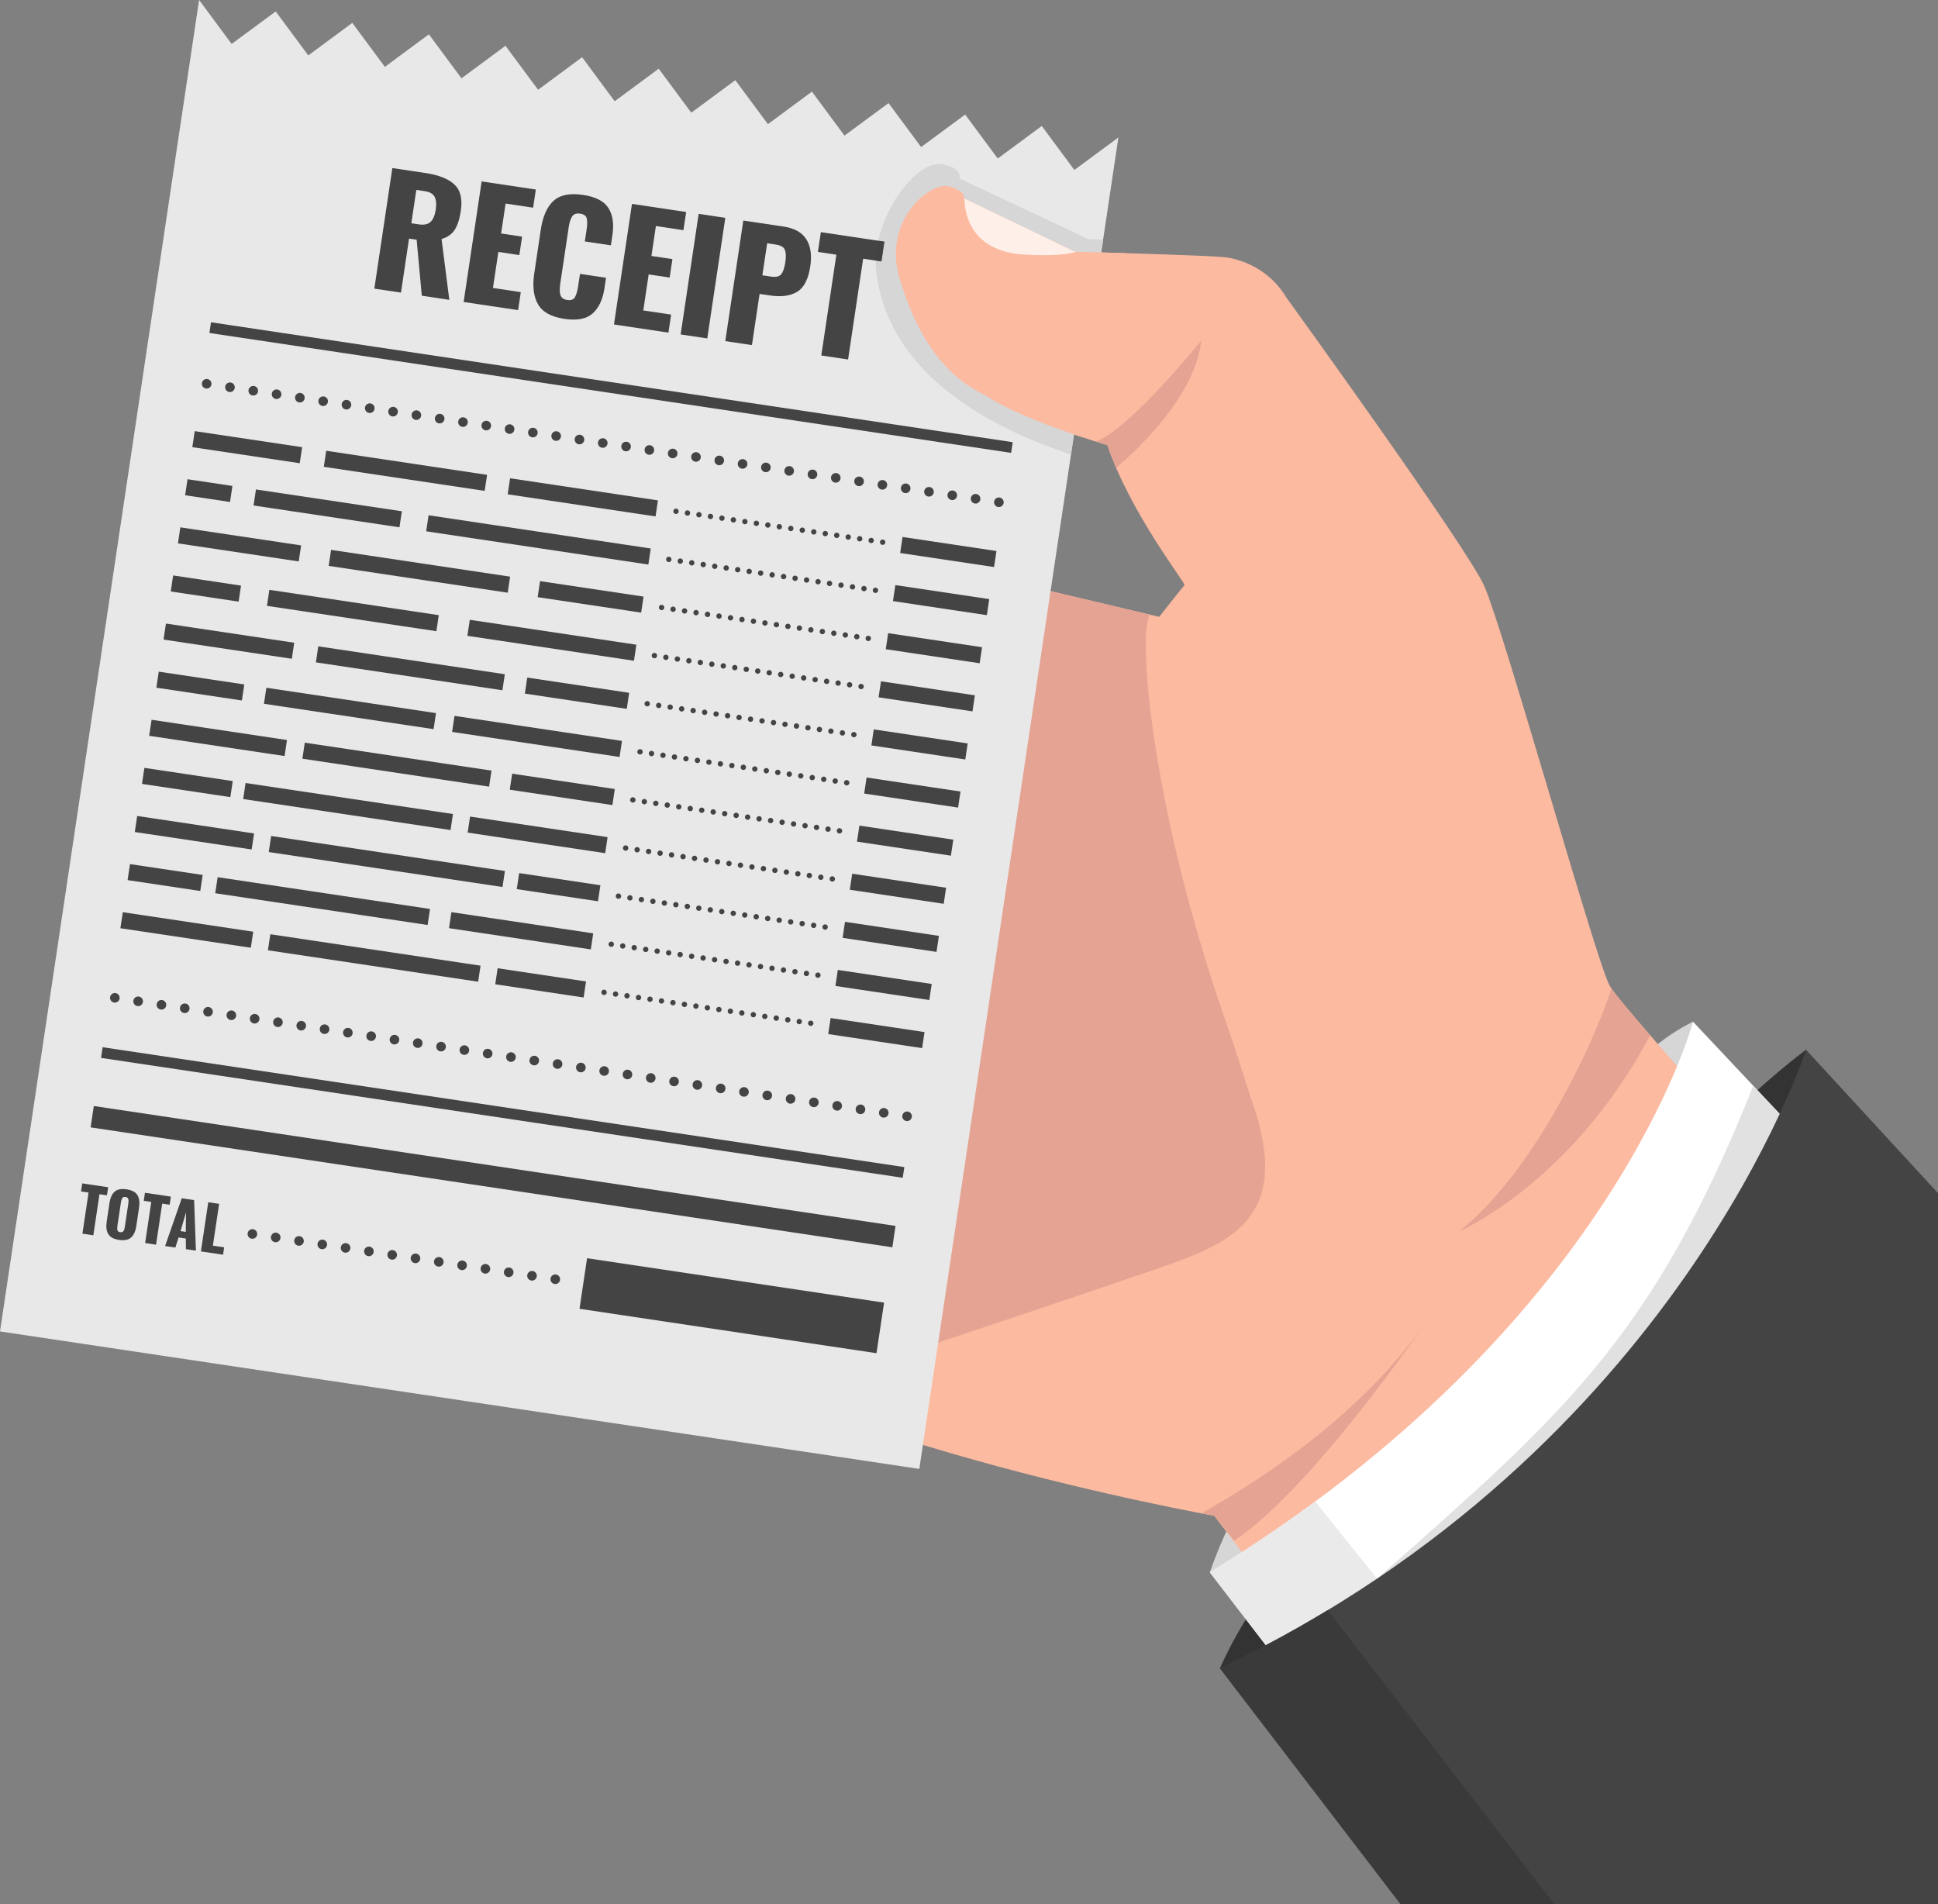 <?xml version="1.0" encoding="UTF-8"?><svg xmlns="http://www.w3.org/2000/svg" xmlns:xlink="http://www.w3.org/1999/xlink" height="415.7" preserveAspectRatio="xMidYMid meet" version="1.0" viewBox="0.0 -0.0 423.1 415.7" width="423.1" zoomAndPan="magnify"><rect x="0.0" y="-0.0" width="423.1" height="415.7" fill="#808080" stroke="none"/><defs><clipPath id="a"><path d="M 137 40 L 423.102 40 L 423.102 415.73 L 137 415.73 Z M 137 40"/></clipPath><clipPath id="b"><path d="M 382 237 L 384 237 L 384 238 L 382 238 Z M 382 237"/></clipPath><clipPath id="c"><path d="M 383.664 237.98 L 382.762 237.02 L 383.664 237.98"/></clipPath><clipPath id="d"><path d="M 266 229 L 423.102 229 L 423.102 415.73 L 266 415.73 Z M 266 229"/></clipPath><clipPath id="e"><path d="M 266 351 L 340 351 L 340 415.73 L 266 415.73 Z M 266 351"/></clipPath></defs><g><g><path d="M 264.133 343.254 C 264.133 343.254 267.789 332.492 270.977 328.887 L 277.598 341.559 L 264.133 343.254" fill="#d6d6d6"/></g><g><path d="M 369.617 223.051 C 369.617 223.051 362.453 226.312 357.488 232.293 L 370.184 242.105 L 369.617 223.051" fill="#d6d6d6"/></g><g clip-path="url(#a)"><path d="M 423.102 296.324 C 386.254 255.266 353.07 218.688 351.309 214.988 C 347.883 207.797 328.348 137.75 324.066 127.98 C 320.434 119.691 280.859 64.984 280.859 64.984 C 277.074 58.609 270.895 56.688 267.922 56.215 C 264.953 55.738 234.676 54.957 234.676 54.957 L 210.395 43.266 C 210.395 43.266 211.027 41.793 207.242 40.699 C 206.062 40.359 204.195 40.891 202.32 42.168 L 202.289 42.191 L 202.039 42.367 C 197.98 45.277 193.789 52.105 196.398 60.809 C 202.395 80.789 212.168 84.684 215.59 86.586 C 223.34 91.766 241.758 97.18 241.758 97.18 C 246.844 112.168 258.941 127.383 258.59 127.746 C 258.234 128.105 253.07 134.66 253.07 134.66 L 179.902 117.34 L 137.023 285.211 C 168.316 313.68 265.094 330.906 265.094 330.906 L 329.785 415.73 L 423.102 415.73 L 423.102 296.324" fill="#fcbaa0"/></g><g><path d="M 266.332 364.195 C 266.332 364.195 271.867 351.16 280.504 342.355 L 291.035 360.496 L 266.332 364.195" fill="#333"/></g><g><path d="M 394.285 229.164 L 403.18 243.148 L 390.832 261.199 L 374.621 246.676 C 385.086 235.902 394.285 229.164 394.285 229.164" fill="#333"/></g><g><path d="M 155.84 297.695 L 155.293 296.633 C 155.293 296.633 216.156 145.184 223.871 127.746 L 251.074 134.188 C 248.203 137.828 251.469 176.785 267.391 222.328 C 270.465 231.129 271.555 235.195 273.5 240.867 C 282.277 266.426 268.27 271.594 251.918 277.207 C 218.168 288.793 187.164 298.887 170.547 304.488 C 165.371 302.34 160.422 300.074 155.84 297.695" fill="#e5a493"/></g><g><path d="M 262.258 74.359 C 260.898 86.809 247.488 98.922 243.676 102.137 C 242.969 100.492 242.32 98.836 241.758 97.18 C 241.758 97.18 240.789 96.895 239.207 96.395 C 246.602 93.758 262.258 74.359 262.258 74.359" fill="#e5a493"/></g><g><path d="M 310.746 289.41 C 310.746 289.41 286.164 325.379 269.418 336.328 L 265.094 330.906 C 265.094 330.906 264.09 330.73 262.254 330.375 C 272.359 324.68 295.59 310.699 310.746 289.41" fill="#e5a493"/></g><g><path d="M 351.809 215.824 C 353.012 217.617 355.812 220.809 360.273 226.02 C 343.078 258.371 318.605 268.777 318.605 268.777 C 335.008 255.75 348.039 227.574 351.809 215.824" fill="#e5a493"/></g><g><path d="M 200.703 320.668 L 244.164 30.008 L 234.555 37.105 L 227.438 27.504 L 217.824 34.605 L 210.711 25.004 L 201.098 32.102 L 193.984 22.504 L 184.371 29.602 L 177.258 20.004 L 167.648 27.102 L 160.531 17.5 L 150.922 24.602 L 143.809 15 L 134.195 22.102 L 127.082 12.496 L 117.473 19.598 L 110.355 9.996 L 100.746 17.098 L 93.633 7.496 L 84.023 14.598 L 76.91 4.996 L 67.301 12.098 L 60.188 2.496 L 50.574 9.594 L 43.465 -0.004 L 0 290.656 L 200.703 320.668" fill="#e8e8e8"/></g><g><path d="M 91.426 48.98 C 92.598 49.156 93.461 48.969 94.02 48.422 C 94.578 47.875 94.949 46.98 95.133 45.746 C 95.312 44.555 95.227 43.629 94.883 42.969 C 94.539 42.309 93.836 41.898 92.777 41.742 L 90.891 41.461 L 89.801 48.738 Z M 85.656 36.691 L 92.902 37.773 C 95.785 38.203 97.887 39.039 99.207 40.277 C 100.527 41.516 100.992 43.434 100.605 46.035 C 100.344 47.789 99.906 49.152 99.297 50.125 C 98.684 51.098 97.719 51.781 96.398 52.184 L 98.098 65.461 L 92.086 64.559 L 90.961 52.332 L 89.301 52.086 L 87.539 63.879 L 81.723 63.012 L 85.656 36.691" fill="#444"/></g><g><path d="M 105.152 39.605 L 116.98 41.375 L 116.391 45.34 L 110.379 44.438 L 109.402 50.973 L 113.984 51.656 L 113.379 55.684 L 108.801 55 L 107.621 62.863 L 113.699 63.773 L 113.109 67.703 L 101.219 65.926 L 105.152 39.605" fill="#444"/></g><g><path d="M 117.469 66.445 C 116.492 64.762 116.215 62.5 116.641 59.66 L 118.059 50.172 C 118.492 47.27 119.414 45.164 120.828 43.859 C 122.242 42.555 124.391 42.117 127.27 42.547 C 130.023 42.957 131.871 43.91 132.824 45.402 C 133.773 46.898 134.066 48.855 133.707 51.281 L 133.367 53.559 L 127.68 52.707 L 128.074 50.074 C 128.227 49.059 128.234 48.262 128.098 47.688 C 127.961 47.113 127.48 46.766 126.66 46.641 C 125.836 46.52 125.25 46.727 124.906 47.258 C 124.559 47.797 124.312 48.57 124.16 49.59 L 122.309 61.969 C 122.152 63.012 122.168 63.824 122.355 64.418 C 122.543 65.012 123.039 65.367 123.84 65.488 C 124.641 65.609 125.199 65.41 125.508 64.891 C 125.816 64.371 126.051 63.594 126.207 62.555 L 126.621 59.789 L 132.305 60.641 L 131.965 62.914 C 131.598 65.387 130.734 67.223 129.383 68.426 C 128.027 69.629 125.977 70.027 123.223 69.613 C 120.363 69.188 118.445 68.133 117.469 66.445" fill="#444"/></g><g><path d="M 137.973 44.512 L 149.801 46.281 L 149.207 50.246 L 143.195 49.348 L 142.219 55.879 L 146.801 56.562 L 146.199 60.594 L 141.617 59.906 L 140.441 67.77 L 146.52 68.68 L 145.93 72.613 L 134.039 70.836 L 137.973 44.512" fill="#444"/></g><g><path d="M 152.531 46.688 L 158.348 47.559 L 154.41 73.879 L 148.594 73.012 L 152.531 46.688" fill="#444"/></g><g><path d="M 168.387 60.391 C 169.406 60.543 170.125 60.371 170.539 59.879 C 170.957 59.391 171.262 58.504 171.453 57.227 C 171.629 56.055 171.594 55.164 171.355 54.555 C 171.113 53.941 170.461 53.559 169.398 53.398 L 167.484 53.109 L 166.438 60.098 Z M 162.277 48.148 L 171.117 49.469 C 173.434 49.816 175.07 50.73 176.023 52.211 C 176.973 53.695 177.266 55.672 176.898 58.141 C 176.477 60.957 175.516 62.812 174.02 63.707 C 172.527 64.602 170.574 64.867 168.172 64.508 L 165.832 64.16 L 164.16 75.336 L 158.344 74.469 L 162.277 48.148" fill="#444"/></g><g><path d="M 182.594 55.602 L 178.562 55 L 179.207 50.68 L 193.082 52.754 L 192.438 57.074 L 188.441 56.477 L 185.152 78.477 L 179.301 77.602 L 182.594 55.602" fill="#444"/></g><g><path d="M 220.746 98.863 L 45.715 72.691 L 46.066 70.355 L 221.098 96.531 L 220.746 98.863" fill="#444"/></g><g><path d="M 44.965 84.82 L 44.762 84.77 L 44.578 84.68 L 44.414 84.559 L 44.273 84.406 C 44.109 84.184 44.039 83.902 44.082 83.625 C 44.121 83.352 44.273 83.102 44.496 82.938 L 44.672 82.832 L 44.863 82.766 L 45.066 82.734 C 45.414 82.715 45.758 82.879 45.961 83.156 C 46.125 83.379 46.195 83.664 46.156 83.938 C 46.113 84.211 45.965 84.461 45.742 84.625 C 45.52 84.789 45.234 84.859 44.965 84.82" fill="#444"/></g><g><path d="M 49.168 84.387 C 49.254 83.812 49.785 83.418 50.359 83.504 C 50.934 83.59 51.328 84.121 51.242 84.695 C 51.156 85.27 50.621 85.664 50.051 85.578 C 49.477 85.492 49.082 84.961 49.168 84.387 Z M 54.254 85.148 C 54.34 84.574 54.875 84.18 55.449 84.266 C 56.02 84.352 56.414 84.883 56.332 85.457 C 56.246 86.031 55.711 86.426 55.137 86.34 C 54.562 86.254 54.168 85.719 54.254 85.148 Z M 59.344 85.91 C 59.426 85.336 59.961 84.941 60.535 85.027 C 61.105 85.109 61.504 85.645 61.418 86.219 C 61.332 86.789 60.797 87.188 60.223 87.102 C 59.652 87.016 59.258 86.48 59.344 85.91 Z M 64.426 86.668 C 64.512 86.094 65.047 85.699 65.621 85.785 C 66.195 85.871 66.59 86.406 66.504 86.98 C 66.418 87.551 65.883 87.949 65.312 87.863 C 64.738 87.777 64.34 87.242 64.426 86.668 Z M 69.516 87.43 C 69.602 86.855 70.137 86.461 70.707 86.547 C 71.281 86.633 71.676 87.164 71.59 87.738 C 71.504 88.312 70.969 88.711 70.398 88.621 C 69.824 88.535 69.43 88 69.516 87.43 Z M 74.602 88.191 C 74.688 87.617 75.223 87.223 75.793 87.309 C 76.367 87.395 76.762 87.926 76.676 88.5 C 76.59 89.074 76.059 89.469 75.484 89.383 C 74.91 89.297 74.516 88.762 74.602 88.191 Z M 79.688 88.949 C 79.773 88.379 80.309 87.984 80.883 88.066 C 81.457 88.152 81.852 88.688 81.766 89.262 C 81.68 89.836 81.145 90.23 80.57 90.145 C 80 90.059 79.602 89.523 79.688 88.949 Z M 84.777 89.711 C 84.863 89.137 85.395 88.742 85.969 88.828 C 86.543 88.914 86.938 89.449 86.852 90.023 C 86.766 90.594 86.23 90.992 85.656 90.906 C 85.086 90.82 84.691 90.285 84.777 89.711 Z M 89.863 90.473 C 89.949 89.898 90.48 89.504 91.055 89.59 C 91.629 89.676 92.023 90.211 91.938 90.781 C 91.852 91.355 91.316 91.75 90.746 91.664 C 90.172 91.578 89.777 91.043 89.863 90.473 Z M 94.949 91.234 C 95.035 90.66 95.57 90.266 96.145 90.352 C 96.715 90.438 97.113 90.969 97.027 91.543 C 96.941 92.113 96.406 92.512 95.832 92.426 C 95.258 92.34 94.863 91.805 94.949 91.234 Z M 100.039 91.992 C 100.125 91.418 100.656 91.023 101.23 91.109 C 101.801 91.195 102.199 91.73 102.113 92.305 C 102.027 92.875 101.492 93.273 100.922 93.188 C 100.348 93.102 99.953 92.566 100.039 91.992 Z M 105.125 92.754 C 105.211 92.18 105.742 91.785 106.316 91.871 C 106.891 91.957 107.285 92.492 107.199 93.066 C 107.113 93.637 106.578 94.031 106.008 93.945 C 105.434 93.863 105.039 93.328 105.125 92.754 Z M 110.211 93.516 C 110.297 92.941 110.832 92.547 111.402 92.633 C 111.977 92.719 112.375 93.25 112.289 93.824 C 112.203 94.398 111.664 94.793 111.094 94.707 C 110.52 94.621 110.125 94.086 110.211 93.516 Z M 115.297 94.273 C 115.383 93.699 115.918 93.309 116.488 93.395 C 117.062 93.48 117.457 94.012 117.371 94.586 C 117.285 95.156 116.754 95.555 116.18 95.469 C 115.605 95.383 115.211 94.848 115.297 94.273 Z M 120.383 95.035 C 120.469 94.461 121.004 94.066 121.578 94.152 C 122.152 94.238 122.547 94.773 122.461 95.348 C 122.375 95.918 121.84 96.316 121.266 96.23 C 120.695 96.145 120.301 95.609 120.383 95.035 Z M 125.473 95.797 C 125.559 95.223 126.094 94.828 126.664 94.914 C 127.234 95 127.633 95.531 127.547 96.105 C 127.461 96.68 126.926 97.074 126.355 96.988 C 125.781 96.902 125.387 96.367 125.473 95.797 Z M 130.559 96.559 C 130.645 95.984 131.18 95.59 131.75 95.676 C 132.324 95.762 132.719 96.293 132.633 96.867 C 132.547 97.441 132.012 97.836 131.441 97.75 C 130.867 97.664 130.473 97.129 130.559 96.559 Z M 135.645 97.316 C 135.73 96.742 136.266 96.352 136.84 96.438 C 137.41 96.52 137.809 97.055 137.723 97.629 C 137.637 98.199 137.102 98.598 136.527 98.512 C 135.953 98.426 135.559 97.891 135.645 97.316 Z M 140.734 98.078 C 140.82 97.504 141.352 97.109 141.926 97.195 C 142.496 97.281 142.895 97.816 142.809 98.391 C 142.723 98.961 142.188 99.355 141.617 99.273 C 141.043 99.188 140.648 98.652 140.734 98.078 Z M 145.82 98.84 C 145.906 98.266 146.438 97.871 147.012 97.957 C 147.586 98.043 147.98 98.574 147.895 99.148 C 147.809 99.723 147.273 100.117 146.703 100.031 C 146.129 99.945 145.734 99.41 145.82 98.84 Z M 150.906 99.602 C 150.992 99.027 151.527 98.633 152.098 98.719 C 152.672 98.805 153.066 99.336 152.98 99.91 C 152.895 100.48 152.363 100.879 151.789 100.793 C 151.215 100.707 150.82 100.172 150.906 99.602 Z M 155.992 100.359 C 156.078 99.785 156.613 99.395 157.188 99.477 C 157.762 99.562 158.152 100.098 158.066 100.672 C 157.98 101.242 157.449 101.641 156.875 101.555 C 156.305 101.469 155.906 100.934 155.992 100.359 Z M 161.078 101.121 C 161.164 100.547 161.699 100.152 162.273 100.238 C 162.848 100.324 163.242 100.859 163.156 101.434 C 163.07 102.004 162.535 102.398 161.961 102.312 C 161.391 102.23 160.992 101.691 161.078 101.121 Z M 166.168 101.883 C 166.254 101.309 166.789 100.914 167.359 101 C 167.934 101.086 168.328 101.617 168.242 102.191 C 168.156 102.766 167.625 103.16 167.051 103.074 C 166.477 102.988 166.082 102.453 166.168 101.883 Z M 171.254 102.645 C 171.34 102.07 171.871 101.676 172.445 101.762 C 173.02 101.848 173.414 102.379 173.328 102.953 C 173.242 103.523 172.707 103.922 172.137 103.836 C 171.562 103.75 171.168 103.215 171.254 102.645 Z M 176.34 103.402 C 176.426 102.828 176.961 102.438 177.535 102.52 C 178.105 102.605 178.504 103.141 178.418 103.715 C 178.332 104.285 177.797 104.684 177.223 104.598 C 176.648 104.512 176.258 103.977 176.34 103.402 Z M 181.43 104.164 C 181.516 103.59 182.047 103.195 182.621 103.281 C 183.191 103.367 183.59 103.898 183.504 104.477 C 183.418 105.047 182.883 105.441 182.312 105.355 C 181.738 105.273 181.344 104.734 181.43 104.164 Z M 186.512 104.926 C 186.598 104.352 187.133 103.957 187.707 104.043 C 188.281 104.129 188.676 104.66 188.59 105.234 C 188.504 105.809 187.969 106.203 187.398 106.117 C 186.824 106.031 186.43 105.496 186.512 104.926 Z M 191.602 105.688 C 191.688 105.113 192.223 104.719 192.793 104.805 C 193.367 104.891 193.766 105.422 193.68 105.996 C 193.594 106.566 193.059 106.965 192.484 106.879 C 191.91 106.793 191.516 106.258 191.602 105.688 Z M 196.688 106.445 C 196.773 105.871 197.309 105.477 197.879 105.562 C 198.457 105.648 198.848 106.184 198.762 106.758 C 198.68 107.328 198.145 107.727 197.57 107.641 C 197 107.555 196.602 107.02 196.688 106.445 Z M 201.773 107.207 C 201.859 106.633 202.395 106.238 202.969 106.324 C 203.543 106.41 203.938 106.941 203.852 107.516 C 203.766 108.09 203.23 108.484 202.656 108.398 C 202.086 108.312 201.691 107.777 201.773 107.207 Z M 206.863 107.969 C 206.949 107.395 207.484 107 208.055 107.086 C 208.629 107.172 209.023 107.703 208.938 108.277 C 208.852 108.852 208.316 109.246 207.746 109.16 C 207.172 109.074 206.777 108.539 206.863 107.969 Z M 211.949 108.73 C 212.035 108.152 212.57 107.762 213.141 107.848 C 213.715 107.93 214.109 108.465 214.023 109.039 C 213.941 109.609 213.402 110.008 212.832 109.922 C 212.258 109.836 211.863 109.301 211.949 108.73" fill="#444"/></g><g><path d="M 217.918 110.684 C 217.648 110.641 217.395 110.492 217.23 110.27 C 217.066 110.047 216.996 109.766 217.035 109.488 L 217.09 109.289 L 217.176 109.105 L 217.297 108.938 L 217.449 108.801 L 217.629 108.695 L 217.82 108.629 L 218.023 108.598 C 218.371 108.582 218.715 108.742 218.918 109.02 C 219.082 109.242 219.152 109.527 219.113 109.801 C 219.07 110.07 218.922 110.32 218.699 110.488 C 218.477 110.652 218.191 110.723 217.918 110.684" fill="#444"/></g><g><path d="M 197.434 254.785 L 22.402 228.613 L 22.051 230.945 L 197.082 257.117 L 197.434 254.785" fill="#444"/></g><g><path d="M 195.512 267.621 L 20.48 241.449 L 19.781 246.113 L 194.816 272.289 L 195.512 267.621" fill="#444"/></g><g><path d="M 25.227 216.793 L 25.023 216.785 L 24.82 216.816 L 24.625 216.883 L 24.449 216.988 C 24.227 217.152 24.078 217.402 24.035 217.676 C 23.996 217.949 24.066 218.23 24.23 218.453 L 24.367 218.609 L 24.535 218.73 L 24.719 218.816 C 25.043 218.938 25.422 218.879 25.695 218.676 C 25.918 218.512 26.07 218.262 26.109 217.988 C 26.152 217.711 26.082 217.43 25.918 217.207 C 25.75 216.984 25.5 216.836 25.227 216.793" fill="#444"/></g><g><path d="M 30.316 217.555 C 30.887 217.641 31.285 218.176 31.199 218.746 C 31.113 219.32 30.578 219.715 30.004 219.629 C 29.43 219.543 29.035 219.012 29.121 218.438 C 29.207 217.863 29.742 217.469 30.316 217.555 Z M 35.402 218.316 C 35.973 218.398 36.371 218.938 36.285 219.508 C 36.199 220.082 35.664 220.477 35.094 220.391 C 34.52 220.305 34.125 219.773 34.211 219.199 C 34.297 218.625 34.828 218.23 35.402 218.316 Z M 40.488 219.074 C 41.062 219.16 41.457 219.695 41.371 220.27 C 41.285 220.844 40.75 221.238 40.18 221.152 C 39.605 221.066 39.211 220.531 39.297 219.961 C 39.383 219.387 39.914 218.988 40.488 219.074 Z M 45.578 219.836 C 46.148 219.922 46.543 220.457 46.457 221.027 C 46.371 221.602 45.84 221.996 45.266 221.91 C 44.691 221.824 44.297 221.293 44.383 220.719 C 44.469 220.148 45.004 219.75 45.578 219.836 Z M 50.664 220.598 C 51.234 220.684 51.629 221.219 51.543 221.789 C 51.461 222.363 50.926 222.758 50.352 222.672 C 49.781 222.586 49.383 222.055 49.469 221.48 C 49.555 220.906 50.09 220.512 50.664 220.598 Z M 55.75 221.355 C 56.324 221.441 56.719 221.977 56.633 222.551 C 56.547 223.125 56.012 223.52 55.438 223.434 C 54.867 223.348 54.469 222.812 54.555 222.238 C 54.641 221.668 55.176 221.273 55.75 221.355 Z M 60.836 222.117 C 61.41 222.203 61.805 222.738 61.719 223.312 C 61.633 223.887 61.102 224.281 60.527 224.195 C 59.953 224.109 59.559 223.574 59.645 223 C 59.73 222.43 60.266 222.031 60.836 222.117 Z M 65.922 222.879 C 66.496 222.965 66.891 223.5 66.805 224.07 C 66.719 224.645 66.188 225.039 65.613 224.953 C 65.039 224.867 64.645 224.336 64.73 223.762 C 64.816 223.188 65.348 222.793 65.922 222.879 Z M 71.012 223.641 C 71.582 223.727 71.98 224.262 71.895 224.832 C 71.809 225.406 71.273 225.801 70.699 225.715 C 70.125 225.629 69.73 225.098 69.82 224.523 C 69.902 223.949 70.438 223.555 71.012 223.641 Z M 76.098 224.398 C 76.672 224.484 77.066 225.02 76.98 225.594 C 76.895 226.168 76.359 226.562 75.789 226.477 C 75.215 226.391 74.82 225.855 74.906 225.281 C 74.992 224.711 75.523 224.312 76.098 224.398 Z M 81.184 225.16 C 81.758 225.246 82.152 225.781 82.07 226.355 C 81.98 226.93 81.449 227.32 80.875 227.238 C 80.301 227.152 79.906 226.617 79.992 226.043 C 80.078 225.473 80.609 225.074 81.184 225.16 Z M 86.273 225.922 C 86.844 226.008 87.242 226.543 87.156 227.113 C 87.07 227.688 86.535 228.082 85.961 227.996 C 85.387 227.91 84.992 227.379 85.082 226.805 C 85.164 226.23 85.699 225.836 86.273 225.922 Z M 91.359 226.684 C 91.934 226.77 92.328 227.305 92.242 227.875 C 92.156 228.449 91.621 228.844 91.047 228.758 C 90.477 228.672 90.078 228.141 90.164 227.566 C 90.25 226.992 90.785 226.598 91.359 226.684 Z M 96.445 227.441 C 97.02 227.527 97.414 228.062 97.328 228.637 C 97.242 229.211 96.711 229.605 96.137 229.52 C 95.562 229.434 95.168 228.898 95.254 228.324 C 95.34 227.754 95.871 227.355 96.445 227.441 Z M 101.531 228.203 C 102.105 228.289 102.5 228.824 102.414 229.395 C 102.328 229.969 101.797 230.363 101.223 230.277 C 100.648 230.191 100.254 229.66 100.34 229.086 C 100.426 228.516 100.961 228.117 101.531 228.203 Z M 106.621 228.965 C 107.191 229.051 107.586 229.586 107.504 230.156 C 107.414 230.73 106.883 231.125 106.309 231.039 C 105.738 230.953 105.34 230.422 105.426 229.848 C 105.512 229.273 106.047 228.879 106.621 228.965 Z M 111.707 229.727 C 112.277 229.809 112.676 230.348 112.59 230.918 C 112.504 231.492 111.969 231.887 111.395 231.801 C 110.824 231.715 110.43 231.18 110.516 230.605 C 110.602 230.035 111.137 229.641 111.707 229.727 Z M 116.793 230.484 C 117.367 230.57 117.762 231.105 117.676 231.68 C 117.59 232.254 117.055 232.645 116.484 232.562 C 115.91 232.477 115.516 231.941 115.602 231.367 C 115.688 230.797 116.219 230.398 116.793 230.484 Z M 121.883 231.246 C 122.453 231.332 122.848 231.867 122.766 232.438 C 122.68 233.012 122.145 233.406 121.57 233.32 C 120.996 233.234 120.602 232.703 120.688 232.129 C 120.773 231.559 121.309 231.16 121.883 231.246 Z M 126.969 232.008 C 127.539 232.094 127.938 232.629 127.852 233.199 C 127.766 233.773 127.23 234.168 126.656 234.082 C 126.086 233.996 125.688 233.465 125.773 232.891 C 125.859 232.316 126.395 231.922 126.969 232.008 Z M 132.055 232.766 C 132.629 232.852 133.02 233.387 132.938 233.961 C 132.852 234.535 132.316 234.93 131.742 234.844 C 131.172 234.758 130.777 234.223 130.863 233.648 C 130.949 233.078 131.48 232.684 132.055 232.766 Z M 137.141 233.527 C 137.715 233.613 138.109 234.148 138.023 234.723 C 137.938 235.297 137.402 235.688 136.828 235.602 C 136.258 235.52 135.863 234.984 135.949 234.41 C 136.031 233.84 136.566 233.441 137.141 233.527 Z M 142.227 234.289 C 142.801 234.375 143.195 234.91 143.109 235.48 C 143.023 236.055 142.492 236.449 141.918 236.363 C 141.348 236.277 140.949 235.746 141.035 235.172 C 141.121 234.598 141.656 234.203 142.227 234.289 Z M 147.316 235.051 C 147.891 235.137 148.281 235.672 148.199 236.242 C 148.113 236.816 147.578 237.211 147.004 237.125 C 146.434 237.039 146.035 236.508 146.121 235.934 C 146.207 235.359 146.742 234.965 147.316 235.051 Z M 152.402 235.809 C 152.973 235.895 153.371 236.43 153.285 237.004 C 153.199 237.578 152.664 237.973 152.094 237.887 C 151.52 237.801 151.125 237.266 151.211 236.691 C 151.297 236.121 151.828 235.723 152.402 235.809 Z M 157.488 236.57 C 158.062 236.656 158.457 237.191 158.371 237.766 C 158.285 238.34 157.75 238.73 157.18 238.645 C 156.605 238.559 156.211 238.027 156.297 237.453 C 156.383 236.883 156.914 236.484 157.488 236.57 Z M 162.578 237.332 C 163.148 237.418 163.547 237.953 163.461 238.523 C 163.375 239.098 162.84 239.492 162.266 239.406 C 161.691 239.32 161.297 238.789 161.383 238.215 C 161.469 237.641 162.004 237.246 162.578 237.332 Z M 167.664 238.094 C 168.234 238.176 168.633 238.715 168.547 239.285 C 168.461 239.859 167.926 240.254 167.355 240.168 C 166.777 240.082 166.383 239.547 166.469 238.973 C 166.555 238.402 167.09 238.008 167.664 238.094 Z M 172.75 238.852 C 173.324 238.938 173.719 239.473 173.633 240.047 C 173.547 240.621 173.012 241.016 172.438 240.93 C 171.867 240.844 171.473 240.309 171.559 239.734 C 171.645 239.164 172.176 238.766 172.75 238.852 Z M 177.836 239.613 C 178.41 239.699 178.805 240.234 178.719 240.805 C 178.633 241.379 178.102 241.773 177.527 241.688 C 176.953 241.602 176.559 241.07 176.645 240.496 C 176.73 239.926 177.266 239.527 177.836 239.613 Z M 182.922 240.375 C 183.496 240.461 183.891 240.996 183.805 241.566 C 183.719 242.141 183.188 242.535 182.613 242.449 C 182.043 242.363 181.645 241.832 181.73 241.258 C 181.816 240.684 182.352 240.289 182.922 240.375 Z M 188.012 241.133 C 188.582 241.219 188.98 241.754 188.895 242.328 C 188.809 242.902 188.273 243.297 187.699 243.211 C 187.129 243.125 186.73 242.59 186.816 242.016 C 186.902 241.445 187.438 241.051 188.012 241.133 Z M 193.098 241.895 C 193.668 241.98 194.066 242.516 193.98 243.09 C 193.895 243.664 193.359 244.055 192.789 243.973 C 192.215 243.887 191.82 243.352 191.906 242.777 C 191.992 242.207 192.523 241.809 193.098 241.895" fill="#444"/></g><g><path d="M 198.184 242.656 C 197.914 242.617 197.629 242.688 197.406 242.852 C 197.184 243.016 197.031 243.266 196.992 243.539 L 196.984 243.746 L 197.012 243.945 L 197.082 244.141 L 197.188 244.316 L 197.324 244.469 L 197.488 244.59 L 197.676 244.68 C 198 244.797 198.379 244.742 198.652 244.535 C 198.875 244.371 199.027 244.121 199.066 243.848 C 199.109 243.578 199.039 243.293 198.871 243.07 C 198.707 242.848 198.457 242.695 198.184 242.656" fill="#444"/></g><g><path d="M 65.965 97.621 L 42.512 94.117 L 41.988 97.617 L 65.441 101.125 L 65.965 97.621" fill="#444"/></g><g><path d="M 106.34 103.66 L 71.219 98.406 L 70.695 101.91 L 105.816 107.16 L 106.34 103.66" fill="#444"/></g><g><path d="M 111.359 104.41 L 110.836 107.91 L 143.117 112.738 L 143.641 109.238 L 111.359 104.41" fill="#444"/></g><g><path d="M 217.02 123.789 L 196.52 120.723 L 197.043 117.223 L 217.543 120.289 L 217.02 123.789" fill="#444"/></g><g><path d="M 147.492 112.199 C 147.34 112.18 147.199 112.094 147.105 111.969 L 147.047 111.867 L 147.008 111.758 L 146.992 111.645 L 146.996 111.531 C 147.02 111.375 147.105 111.234 147.23 111.145 L 147.328 111.082 L 147.438 111.047 L 147.551 111.027 L 147.777 111.062 L 147.883 111.109 L 147.977 111.18 L 148.055 111.266 C 148.148 111.391 148.188 111.551 148.164 111.703 L 148.137 111.812 L 148.086 111.918 L 148.016 112.012 L 147.93 112.094 C 147.809 112.184 147.645 112.223 147.492 112.199" fill="#444"/></g><g><path d="M 149.504 111.906 C 149.555 111.582 149.852 111.359 150.172 111.41 C 150.496 111.457 150.719 111.758 150.668 112.078 C 150.621 112.402 150.32 112.625 150 112.574 C 149.676 112.527 149.457 112.227 149.504 111.906 Z M 152.008 112.277 C 152.059 111.957 152.355 111.734 152.68 111.781 C 153 111.832 153.223 112.133 153.176 112.453 C 153.129 112.777 152.828 113 152.504 112.949 C 152.184 112.902 151.961 112.602 152.008 112.277 Z M 154.52 112.656 C 154.566 112.332 154.867 112.109 155.188 112.156 C 155.512 112.207 155.734 112.508 155.684 112.828 C 155.637 113.152 155.336 113.375 155.016 113.324 C 154.691 113.277 154.469 112.977 154.52 112.656 Z M 157.023 113.027 C 157.07 112.707 157.371 112.484 157.695 112.531 C 158.016 112.582 158.238 112.883 158.191 113.203 C 158.145 113.527 157.844 113.746 157.52 113.699 C 157.199 113.652 156.977 113.352 157.023 113.027 Z M 159.531 113.402 C 159.578 113.082 159.879 112.859 160.203 112.906 C 160.523 112.957 160.746 113.258 160.699 113.578 C 160.648 113.902 160.348 114.121 160.027 114.074 C 159.703 114.027 159.48 113.727 159.531 113.402 Z M 162.035 113.777 C 162.086 113.457 162.387 113.234 162.707 113.281 C 163.031 113.332 163.254 113.633 163.203 113.953 C 163.156 114.273 162.855 114.496 162.535 114.449 C 162.211 114.402 161.988 114.102 162.035 113.777 Z M 164.543 114.152 C 164.594 113.832 164.891 113.609 165.215 113.656 C 165.535 113.707 165.758 114.008 165.711 114.328 C 165.66 114.648 165.363 114.871 165.039 114.824 C 164.719 114.777 164.496 114.477 164.543 114.152 Z M 167.051 114.527 C 167.098 114.207 167.398 113.984 167.723 114.031 C 168.043 114.082 168.266 114.383 168.219 114.703 C 168.168 115.023 167.867 115.246 167.547 115.199 C 167.223 115.152 167.004 114.852 167.051 114.527 Z M 169.559 114.902 C 169.605 114.582 169.906 114.359 170.227 114.406 C 170.551 114.457 170.77 114.758 170.723 115.078 C 170.676 115.398 170.375 115.621 170.055 115.574 C 169.73 115.527 169.508 115.227 169.559 114.902 Z M 172.062 115.277 C 172.109 114.957 172.41 114.734 172.734 114.781 C 173.055 114.828 173.277 115.133 173.23 115.453 C 173.184 115.773 172.883 115.996 172.559 115.949 C 172.238 115.902 172.016 115.602 172.062 115.277 Z M 174.57 115.652 C 174.617 115.332 174.918 115.109 175.238 115.156 C 175.562 115.203 175.785 115.504 175.734 115.828 C 175.688 116.148 175.387 116.371 175.066 116.324 C 174.742 116.273 174.52 115.977 174.57 115.652 Z M 177.074 116.027 C 177.125 115.707 177.426 115.484 177.746 115.531 C 178.07 115.578 178.289 115.879 178.242 116.203 C 178.195 116.523 177.895 116.746 177.57 116.699 C 177.25 116.648 177.027 116.352 177.074 116.027 Z M 179.582 116.402 C 179.629 116.082 179.93 115.859 180.254 115.906 C 180.574 115.953 180.797 116.254 180.75 116.578 C 180.699 116.898 180.402 117.121 180.078 117.074 C 179.758 117.023 179.535 116.727 179.582 116.402 Z M 182.09 116.777 C 182.137 116.457 182.438 116.234 182.758 116.281 C 183.082 116.328 183.305 116.629 183.254 116.953 C 183.207 117.273 182.906 117.496 182.586 117.449 C 182.262 117.398 182.039 117.102 182.09 116.777 Z M 184.594 117.152 C 184.645 116.828 184.945 116.609 185.266 116.656 C 185.59 116.703 185.809 117.004 185.762 117.328 C 185.715 117.648 185.414 117.871 185.09 117.824 C 184.77 117.773 184.547 117.473 184.594 117.152 Z M 187.102 117.527 C 187.148 117.203 187.449 116.98 187.773 117.031 C 188.094 117.078 188.316 117.379 188.27 117.703 C 188.219 118.023 187.922 118.246 187.602 118.199 C 187.277 118.148 187.055 117.848 187.102 117.527 Z M 189.609 117.902 C 189.66 117.578 189.957 117.355 190.281 117.406 C 190.602 117.453 190.824 117.754 190.777 118.078 C 190.73 118.398 190.43 118.621 190.105 118.574 C 189.781 118.523 189.562 118.223 189.609 117.902" fill="#444"/></g><g><path d="M 192.613 118.949 C 192.461 118.926 192.316 118.84 192.227 118.715 L 192.168 118.613 L 192.129 118.504 L 192.113 118.395 L 192.117 118.277 L 192.145 118.164 L 192.195 118.059 L 192.262 117.969 L 192.348 117.891 C 192.598 117.703 192.988 117.762 193.172 118.012 C 193.266 118.141 193.309 118.297 193.285 118.453 C 193.262 118.602 193.176 118.746 193.051 118.836 C 192.926 118.93 192.766 118.969 192.613 118.949" fill="#444"/></g><g><path d="M 50.742 106.086 L 40.941 104.617 L 40.418 108.117 L 50.219 109.586 L 50.742 106.086" fill="#444"/></g><g><path d="M 55.879 106.852 L 55.355 110.352 L 87.211 115.113 L 87.734 111.613 L 55.879 106.852" fill="#444"/></g><g><path d="M 93.566 112.488 L 93.043 115.988 L 141.547 123.242 L 142.07 119.738 L 93.566 112.488" fill="#444"/></g><g><path d="M 215.449 134.293 L 194.949 131.227 L 195.473 127.727 L 215.973 130.789 L 215.449 134.293" fill="#444"/></g><g><path d="M 145.922 122.703 C 145.77 122.68 145.629 122.594 145.535 122.473 L 145.477 122.367 L 145.438 122.262 L 145.422 122.145 L 145.426 122.031 C 145.449 121.879 145.535 121.738 145.66 121.645 L 145.758 121.586 L 145.867 121.547 L 145.98 121.531 L 146.211 121.562 L 146.312 121.613 L 146.406 121.684 L 146.484 121.77 C 146.578 121.895 146.617 122.051 146.594 122.207 L 146.562 122.316 L 146.516 122.422 L 146.445 122.516 L 146.359 122.594 C 146.238 122.684 146.074 122.727 145.922 122.703" fill="#444"/></g><g><path d="M 147.934 122.406 C 147.984 122.086 148.281 121.863 148.602 121.91 C 148.926 121.961 149.148 122.258 149.098 122.582 C 149.051 122.902 148.75 123.125 148.43 123.078 C 148.105 123.027 147.887 122.73 147.934 122.406 Z M 150.438 122.781 C 150.488 122.461 150.785 122.238 151.109 122.285 C 151.43 122.336 151.652 122.633 151.605 122.957 C 151.559 123.277 151.258 123.5 150.934 123.453 C 150.613 123.402 150.391 123.105 150.438 122.781 Z M 152.945 123.156 C 152.996 122.836 153.297 122.613 153.617 122.66 C 153.941 122.711 154.164 123.008 154.113 123.332 C 154.066 123.652 153.766 123.875 153.441 123.828 C 153.121 123.777 152.898 123.48 152.945 123.156 Z M 155.453 123.531 C 155.504 123.211 155.805 122.988 156.125 123.035 C 156.445 123.086 156.668 123.383 156.621 123.707 C 156.574 124.027 156.273 124.25 155.949 124.203 C 155.629 124.152 155.406 123.855 155.453 123.531 Z M 157.961 123.906 C 158.008 123.586 158.309 123.363 158.633 123.41 C 158.953 123.457 159.176 123.758 159.129 124.082 C 159.078 124.402 158.777 124.625 158.457 124.578 C 158.133 124.527 157.91 124.227 157.961 123.906 Z M 160.469 124.281 C 160.516 123.961 160.816 123.734 161.137 123.785 C 161.461 123.832 161.684 124.133 161.633 124.457 C 161.586 124.777 161.285 125 160.965 124.953 C 160.641 124.902 160.418 124.602 160.469 124.281 Z M 162.973 124.656 C 163.02 124.336 163.32 124.109 163.645 124.16 C 163.965 124.207 164.188 124.508 164.141 124.828 C 164.094 125.152 163.793 125.375 163.469 125.324 C 163.148 125.277 162.926 124.977 162.973 124.656 Z M 165.48 125.031 C 165.527 124.711 165.828 124.484 166.148 124.535 C 166.473 124.582 166.695 124.883 166.645 125.203 C 166.598 125.527 166.297 125.75 165.977 125.699 C 165.652 125.652 165.434 125.352 165.48 125.031 Z M 167.984 125.406 C 168.035 125.086 168.336 124.859 168.656 124.91 C 168.98 124.957 169.199 125.258 169.152 125.578 C 169.105 125.902 168.805 126.125 168.48 126.074 C 168.16 126.027 167.938 125.727 167.984 125.406 Z M 170.492 125.781 C 170.539 125.457 170.84 125.234 171.164 125.285 C 171.484 125.332 171.707 125.633 171.66 125.953 C 171.609 126.277 171.312 126.5 170.988 126.449 C 170.668 126.402 170.445 126.102 170.492 125.781 Z M 173 126.156 C 173.047 125.832 173.348 125.609 173.668 125.66 C 173.992 125.707 174.215 126.008 174.164 126.328 C 174.117 126.652 173.816 126.875 173.496 126.824 C 173.172 126.777 172.949 126.477 173 126.156 Z M 175.504 126.531 C 175.555 126.207 175.855 125.984 176.176 126.035 C 176.5 126.082 176.719 126.383 176.672 126.703 C 176.625 127.027 176.324 127.25 176 127.199 C 175.68 127.152 175.457 126.852 175.504 126.531 Z M 178.012 126.902 C 178.059 126.582 178.359 126.359 178.684 126.406 C 179.004 126.457 179.227 126.758 179.18 127.078 C 179.129 127.402 178.832 127.625 178.508 127.574 C 178.188 127.527 177.965 127.227 178.012 126.902 Z M 180.52 127.277 C 180.566 126.957 180.867 126.734 181.188 126.781 C 181.512 126.832 181.734 127.133 181.684 127.453 C 181.637 127.777 181.336 127.996 181.016 127.949 C 180.691 127.902 180.469 127.602 180.52 127.277 Z M 183.023 127.652 C 183.074 127.332 183.375 127.109 183.695 127.156 C 184.016 127.207 184.238 127.508 184.191 127.828 C 184.145 128.148 183.844 128.371 183.52 128.324 C 183.199 128.277 182.977 127.977 183.023 127.652 Z M 185.531 128.027 C 185.578 127.707 185.879 127.484 186.203 127.531 C 186.523 127.582 186.746 127.883 186.699 128.203 C 186.648 128.523 186.348 128.746 186.031 128.699 C 185.707 128.652 185.484 128.352 185.531 128.027 Z M 188.039 128.402 C 188.09 128.082 188.387 127.859 188.711 127.906 C 189.031 127.957 189.254 128.258 189.207 128.578 C 189.16 128.898 188.859 129.121 188.535 129.074 C 188.211 129.027 187.992 128.727 188.039 128.402" fill="#444"/></g><g><path d="M 191.043 129.449 C 190.891 129.426 190.746 129.34 190.656 129.215 L 190.598 129.117 L 190.559 129.008 L 190.543 128.895 L 190.547 128.777 L 190.574 128.668 L 190.625 128.562 L 190.691 128.469 L 190.777 128.391 C 191.027 128.207 191.418 128.266 191.602 128.516 C 191.695 128.641 191.738 128.801 191.715 128.953 C 191.691 129.105 191.605 129.246 191.48 129.34 C 191.355 129.434 191.195 129.473 191.043 129.449" fill="#444"/></g><g><path d="M 65.742 119.062 L 39.371 115.121 L 38.848 118.621 L 65.219 122.562 L 65.742 119.062" fill="#444"/></g><g><path d="M 111.367 125.887 L 72.277 120.039 L 71.754 123.539 L 110.844 129.387 L 111.367 125.887" fill="#444"/></g><g><path d="M 117.902 126.863 L 117.379 130.363 L 139.977 133.742 L 140.5 130.242 L 117.902 126.863" fill="#444"/></g><g><path d="M 213.879 144.793 L 193.379 141.727 L 193.902 138.227 L 214.402 141.293 L 213.879 144.793" fill="#444"/></g><g><path d="M 144.352 133.203 C 144.199 133.184 144.059 133.098 143.965 132.973 L 143.906 132.871 L 143.867 132.762 L 143.852 132.648 L 143.855 132.535 C 143.879 132.379 143.965 132.238 144.09 132.148 L 144.188 132.086 L 144.297 132.051 L 144.41 132.031 L 144.641 132.066 L 144.742 132.113 L 144.836 132.184 L 144.914 132.27 C 145.008 132.395 145.047 132.555 145.023 132.707 L 144.992 132.816 L 144.945 132.922 L 144.875 133.016 L 144.789 133.098 C 144.668 133.188 144.508 133.227 144.352 133.203" fill="#444"/></g><g><path d="M 146.363 132.91 C 146.414 132.586 146.711 132.363 147.031 132.41 C 147.355 132.461 147.578 132.762 147.527 133.082 C 147.48 133.406 147.18 133.629 146.859 133.578 C 146.535 133.531 146.316 133.23 146.363 132.91 Z M 148.867 133.281 C 148.918 132.961 149.219 132.738 149.539 132.785 C 149.859 132.836 150.082 133.137 150.035 133.457 C 149.988 133.781 149.688 134.004 149.363 133.953 C 149.043 133.906 148.82 133.605 148.867 133.281 Z M 151.379 133.66 C 151.426 133.336 151.727 133.113 152.047 133.16 C 152.371 133.211 152.594 133.512 152.543 133.832 C 152.496 134.156 152.195 134.379 151.871 134.328 C 151.551 134.281 151.328 133.98 151.379 133.66 Z M 153.883 134.031 C 153.934 133.711 154.23 133.488 154.555 133.535 C 154.875 133.586 155.098 133.887 155.051 134.207 C 155.004 134.531 154.703 134.754 154.379 134.703 C 154.059 134.656 153.836 134.355 153.883 134.031 Z M 156.391 134.406 C 156.438 134.086 156.738 133.863 157.062 133.91 C 157.383 133.961 157.605 134.262 157.559 134.582 C 157.508 134.906 157.207 135.129 156.887 135.078 C 156.562 135.031 156.344 134.73 156.391 134.406 Z M 158.895 134.781 C 158.945 134.461 159.246 134.238 159.566 134.285 C 159.891 134.336 160.113 134.637 160.062 134.957 C 160.016 135.277 159.715 135.504 159.395 135.453 C 159.07 135.406 158.848 135.105 158.895 134.781 Z M 161.402 135.156 C 161.449 134.836 161.75 134.613 162.074 134.66 C 162.395 134.711 162.617 135.012 162.57 135.332 C 162.52 135.652 162.223 135.875 161.898 135.828 C 161.578 135.781 161.355 135.48 161.402 135.156 Z M 163.91 135.531 C 163.957 135.211 164.258 134.988 164.578 135.035 C 164.902 135.086 165.125 135.387 165.074 135.707 C 165.027 136.027 164.727 136.25 164.406 136.203 C 164.082 136.156 163.859 135.855 163.91 135.531 Z M 166.414 135.906 C 166.465 135.586 166.766 135.363 167.086 135.41 C 167.41 135.461 167.633 135.762 167.582 136.082 C 167.535 136.402 167.234 136.625 166.91 136.578 C 166.59 136.531 166.367 136.23 166.414 135.906 Z M 168.922 136.281 C 168.973 135.961 169.27 135.738 169.594 135.785 C 169.914 135.836 170.137 136.133 170.09 136.457 C 170.039 136.777 169.742 137 169.418 136.953 C 169.098 136.906 168.875 136.605 168.922 136.281 Z M 171.43 136.656 C 171.477 136.336 171.777 136.113 172.098 136.16 C 172.422 136.211 172.645 136.508 172.598 136.832 C 172.547 137.152 172.246 137.375 171.926 137.328 C 171.602 137.277 171.379 136.98 171.43 136.656 Z M 173.934 137.031 C 173.984 136.711 174.285 136.488 174.605 136.535 C 174.93 136.586 175.148 136.883 175.102 137.207 C 175.055 137.527 174.754 137.75 174.43 137.703 C 174.109 137.652 173.887 137.355 173.934 137.031 Z M 176.441 137.406 C 176.488 137.086 176.789 136.863 177.113 136.91 C 177.434 136.961 177.656 137.258 177.609 137.582 C 177.559 137.902 177.262 138.125 176.938 138.078 C 176.617 138.027 176.395 137.73 176.441 137.406 Z M 178.949 137.781 C 178.996 137.461 179.297 137.238 179.617 137.285 C 179.941 137.332 180.164 137.633 180.113 137.957 C 180.066 138.277 179.766 138.5 179.445 138.453 C 179.121 138.402 178.898 138.105 178.949 137.781 Z M 181.453 138.156 C 181.504 137.836 181.805 137.613 182.125 137.66 C 182.445 137.707 182.668 138.008 182.621 138.332 C 182.574 138.652 182.273 138.875 181.949 138.828 C 181.629 138.777 181.406 138.477 181.453 138.156 Z M 183.961 138.531 C 184.008 138.211 184.309 137.984 184.633 138.035 C 184.953 138.082 185.176 138.383 185.129 138.703 C 185.078 139.027 184.777 139.25 184.461 139.203 C 184.137 139.152 183.914 138.852 183.961 138.531 Z M 186.469 138.906 C 186.52 138.586 186.816 138.359 187.141 138.41 C 187.461 138.457 187.684 138.758 187.637 139.082 C 187.59 139.402 187.289 139.625 186.965 139.578 C 186.641 139.527 186.422 139.227 186.469 138.906" fill="#444"/></g><g><path d="M 189.473 139.953 C 189.32 139.93 189.176 139.844 189.086 139.719 L 189.027 139.617 L 188.988 139.508 L 188.973 139.398 L 188.977 139.281 L 189.004 139.168 L 189.055 139.062 L 189.121 138.973 L 189.207 138.895 C 189.457 138.711 189.848 138.766 190.031 139.016 C 190.125 139.145 190.168 139.301 190.145 139.453 C 190.121 139.605 190.035 139.75 189.91 139.84 C 189.785 139.934 189.625 139.973 189.473 139.953" fill="#444"/></g><g><path d="M 52.621 127.84 L 37.801 125.621 L 37.277 129.121 L 52.098 131.34 L 52.621 127.84" fill="#444"/></g><g><path d="M 95.793 134.293 L 58.805 128.762 L 58.281 132.262 L 95.27 137.793 L 95.793 134.293" fill="#444"/></g><g><path d="M 102.562 135.305 L 102.039 138.805 L 138.406 144.246 L 138.93 140.742 L 102.562 135.305" fill="#444"/></g><g><path d="M 212.309 155.297 L 191.809 152.23 L 192.332 148.73 L 212.832 151.793 L 212.309 155.297" fill="#444"/></g><g><path d="M 142.781 143.707 C 142.629 143.684 142.488 143.598 142.395 143.477 L 142.336 143.371 L 142.297 143.266 L 142.281 143.148 L 142.285 143.035 C 142.309 142.883 142.395 142.742 142.52 142.648 L 142.617 142.59 L 142.727 142.551 L 142.84 142.535 L 143.066 142.566 L 143.172 142.617 L 143.266 142.688 L 143.344 142.773 C 143.438 142.898 143.477 143.055 143.453 143.211 L 143.422 143.32 L 143.375 143.426 L 143.305 143.52 L 143.219 143.598 C 143.098 143.688 142.934 143.73 142.781 143.707" fill="#444"/></g><g><path d="M 144.793 143.41 C 144.844 143.09 145.141 142.867 145.461 142.914 C 145.785 142.961 146.008 143.262 145.957 143.586 C 145.91 143.906 145.609 144.129 145.289 144.082 C 144.965 144.031 144.746 143.734 144.793 143.41 Z M 147.297 143.785 C 147.348 143.465 147.645 143.242 147.969 143.289 C 148.289 143.336 148.512 143.637 148.465 143.961 C 148.418 144.281 148.117 144.504 147.793 144.457 C 147.473 144.406 147.25 144.105 147.297 143.785 Z M 149.809 144.16 C 149.855 143.84 150.156 143.617 150.477 143.664 C 150.801 143.711 151.02 144.012 150.973 144.336 C 150.926 144.656 150.625 144.879 150.305 144.832 C 149.98 144.781 149.758 144.48 149.809 144.16 Z M 152.312 144.535 C 152.359 144.215 152.66 143.992 152.984 144.039 C 153.305 144.086 153.527 144.387 153.48 144.711 C 153.434 145.031 153.133 145.254 152.809 145.207 C 152.488 145.156 152.266 144.855 152.312 144.535 Z M 154.82 144.91 C 154.867 144.59 155.168 144.367 155.488 144.414 C 155.812 144.461 156.035 144.762 155.984 145.086 C 155.938 145.406 155.637 145.629 155.316 145.582 C 154.992 145.531 154.77 145.23 154.82 144.91 Z M 157.324 145.285 C 157.375 144.965 157.676 144.738 157.996 144.789 C 158.32 144.836 158.539 145.137 158.492 145.461 C 158.445 145.781 158.145 146.004 157.82 145.957 C 157.5 145.906 157.277 145.605 157.324 145.285 Z M 159.832 145.66 C 159.879 145.336 160.18 145.113 160.504 145.164 C 160.824 145.211 161.047 145.512 161 145.836 C 160.949 146.156 160.652 146.379 160.328 146.328 C 160.008 146.281 159.785 145.98 159.832 145.66 Z M 162.34 146.035 C 162.387 145.711 162.688 145.488 163.012 145.539 C 163.332 145.586 163.555 145.887 163.508 146.211 C 163.457 146.531 163.156 146.754 162.836 146.703 C 162.512 146.656 162.289 146.355 162.34 146.035 Z M 164.844 146.41 C 164.895 146.086 165.195 145.863 165.516 145.914 C 165.84 145.961 166.062 146.262 166.012 146.586 C 165.965 146.906 165.664 147.129 165.344 147.078 C 165.02 147.031 164.797 146.73 164.844 146.41 Z M 167.352 146.785 C 167.398 146.461 167.699 146.238 168.023 146.289 C 168.344 146.336 168.566 146.637 168.52 146.961 C 168.473 147.281 168.172 147.504 167.848 147.453 C 167.527 147.406 167.305 147.105 167.352 146.785 Z M 169.859 147.16 C 169.906 146.836 170.207 146.613 170.527 146.664 C 170.852 146.711 171.074 147.012 171.023 147.332 C 170.977 147.656 170.676 147.879 170.355 147.828 C 170.031 147.781 169.809 147.48 169.859 147.16 Z M 172.363 147.535 C 172.414 147.211 172.715 146.988 173.035 147.035 C 173.355 147.086 173.578 147.387 173.531 147.707 C 173.484 148.031 173.184 148.254 172.859 148.203 C 172.539 148.156 172.316 147.855 172.363 147.535 Z M 174.871 147.906 C 174.918 147.586 175.219 147.363 175.543 147.41 C 175.863 147.461 176.086 147.762 176.039 148.082 C 175.988 148.406 175.691 148.629 175.367 148.578 C 175.047 148.531 174.824 148.23 174.871 147.906 Z M 177.379 148.281 C 177.426 147.961 177.727 147.738 178.047 147.785 C 178.371 147.836 178.594 148.137 178.543 148.457 C 178.496 148.781 178.195 149.004 177.875 148.953 C 177.551 148.906 177.328 148.605 177.379 148.281 Z M 179.883 148.656 C 179.934 148.336 180.234 148.113 180.555 148.16 C 180.875 148.211 181.098 148.512 181.051 148.832 C 181.004 149.152 180.703 149.379 180.379 149.328 C 180.059 149.281 179.836 148.98 179.883 148.656 Z M 182.391 149.031 C 182.438 148.711 182.738 148.488 183.062 148.535 C 183.383 148.586 183.605 148.887 183.559 149.207 C 183.508 149.527 183.207 149.75 182.891 149.703 C 182.566 149.656 182.344 149.355 182.391 149.031 Z M 184.898 149.406 C 184.949 149.086 185.246 148.863 185.57 148.91 C 185.891 148.961 186.113 149.262 186.066 149.582 C 186.02 149.902 185.719 150.129 185.395 150.078 C 185.07 150.031 184.852 149.73 184.898 149.406" fill="#444"/></g><g><path d="M 187.902 150.453 C 187.746 150.43 187.605 150.344 187.516 150.219 L 187.457 150.117 L 187.418 150.012 L 187.402 149.898 L 187.406 149.781 L 187.434 149.672 L 187.484 149.566 L 187.551 149.473 L 187.637 149.395 C 187.887 149.211 188.277 149.27 188.461 149.52 C 188.555 149.645 188.598 149.805 188.574 149.957 C 188.551 150.109 188.465 150.25 188.34 150.344 C 188.215 150.438 188.055 150.477 187.902 150.453" fill="#444"/></g><g><path d="M 69.484 141.098 L 68.965 144.598 L 109.688 150.688 L 110.211 147.188 L 69.484 141.098" fill="#444"/></g><g><path d="M 64.234 140.312 L 36.23 136.125 L 35.707 139.625 L 63.711 143.812 L 64.234 140.312" fill="#444"/></g><g><path d="M 115.109 147.918 L 114.59 151.418 L 136.836 154.746 L 137.359 151.246 L 115.109 147.918" fill="#444"/></g><g><path d="M 210.738 165.797 L 190.238 162.73 L 190.762 159.23 L 211.262 162.297 L 210.738 165.797" fill="#444"/></g><g><path d="M 141.211 154.211 C 141.059 154.188 140.918 154.102 140.824 153.977 L 140.766 153.875 L 140.727 153.766 L 140.711 153.652 L 140.715 153.539 C 140.738 153.383 140.824 153.242 140.949 153.148 L 141.047 153.09 L 141.156 153.055 L 141.27 153.035 L 141.496 153.07 L 141.602 153.117 L 141.695 153.188 L 141.773 153.273 C 141.867 153.398 141.906 153.559 141.883 153.711 L 141.852 153.82 L 141.805 153.926 L 141.734 154.02 L 141.648 154.102 C 141.527 154.191 141.363 154.23 141.211 154.211" fill="#444"/></g><g><path d="M 143.223 153.914 C 143.27 153.59 143.57 153.367 143.891 153.414 C 144.215 153.465 144.438 153.766 144.387 154.086 C 144.34 154.41 144.039 154.633 143.719 154.582 C 143.395 154.535 143.176 154.234 143.223 153.914 Z M 145.727 154.285 C 145.773 153.965 146.074 153.742 146.398 153.789 C 146.719 153.84 146.941 154.141 146.895 154.461 C 146.848 154.785 146.547 155.008 146.223 154.957 C 145.902 154.91 145.68 154.609 145.727 154.285 Z M 148.234 154.66 C 148.285 154.34 148.586 154.117 148.906 154.164 C 149.23 154.215 149.449 154.516 149.402 154.836 C 149.355 155.16 149.055 155.383 148.73 155.332 C 148.41 155.285 148.188 154.984 148.234 154.66 Z M 150.742 155.035 C 150.789 154.715 151.09 154.492 151.414 154.539 C 151.734 154.59 151.957 154.891 151.91 155.211 C 151.859 155.535 151.562 155.758 151.238 155.707 C 150.918 155.66 150.695 155.359 150.742 155.035 Z M 153.25 155.41 C 153.297 155.09 153.598 154.867 153.922 154.914 C 154.242 154.965 154.465 155.266 154.414 155.586 C 154.367 155.906 154.066 156.133 153.746 156.082 C 153.422 156.035 153.199 155.734 153.25 155.41 Z M 155.758 155.785 C 155.805 155.465 156.105 155.242 156.426 155.289 C 156.75 155.34 156.973 155.641 156.922 155.961 C 156.875 156.281 156.574 156.504 156.254 156.457 C 155.93 156.41 155.707 156.109 155.758 155.785 Z M 158.262 156.16 C 158.309 155.84 158.609 155.617 158.934 155.664 C 159.254 155.715 159.477 156.016 159.43 156.336 C 159.383 156.656 159.078 156.879 158.758 156.832 C 158.438 156.785 158.215 156.484 158.262 156.16 Z M 160.77 156.535 C 160.816 156.215 161.117 155.992 161.438 156.039 C 161.762 156.09 161.984 156.391 161.938 156.711 C 161.887 157.031 161.586 157.254 161.266 157.207 C 160.941 157.16 160.719 156.859 160.77 156.535 Z M 163.273 156.91 C 163.324 156.59 163.625 156.367 163.945 156.414 C 164.27 156.465 164.488 156.766 164.441 157.086 C 164.395 157.406 164.094 157.629 163.77 157.582 C 163.449 157.535 163.227 157.234 163.273 156.91 Z M 165.781 157.285 C 165.828 156.965 166.129 156.742 166.453 156.789 C 166.773 156.84 166.996 157.137 166.949 157.461 C 166.898 157.781 166.602 158.004 166.277 157.957 C 165.957 157.906 165.734 157.609 165.781 157.285 Z M 168.289 157.66 C 168.336 157.34 168.637 157.117 168.957 157.164 C 169.281 157.211 169.504 157.512 169.453 157.836 C 169.406 158.156 169.105 158.379 168.785 158.332 C 168.461 158.281 168.238 157.984 168.289 157.66 Z M 170.793 158.035 C 170.844 157.715 171.145 157.492 171.465 157.539 C 171.785 157.586 172.008 157.887 171.961 158.211 C 171.914 158.531 171.613 158.754 171.289 158.707 C 170.969 158.656 170.746 158.355 170.793 158.035 Z M 173.301 158.41 C 173.348 158.09 173.648 157.867 173.973 157.914 C 174.293 157.961 174.516 158.262 174.469 158.586 C 174.418 158.906 174.121 159.129 173.797 159.082 C 173.477 159.031 173.254 158.73 173.301 158.41 Z M 175.809 158.785 C 175.855 158.465 176.156 158.242 176.477 158.289 C 176.801 158.336 177.023 158.637 176.973 158.961 C 176.926 159.281 176.625 159.504 176.305 159.457 C 175.98 159.406 175.758 159.105 175.809 158.785 Z M 178.312 159.16 C 178.363 158.84 178.664 158.617 178.984 158.664 C 179.305 158.711 179.527 159.012 179.48 159.336 C 179.434 159.656 179.133 159.879 178.809 159.832 C 178.488 159.781 178.266 159.48 178.312 159.16 Z M 180.82 159.535 C 180.867 159.211 181.168 158.988 181.492 159.039 C 181.812 159.086 182.035 159.387 181.988 159.711 C 181.938 160.031 181.637 160.254 181.32 160.207 C 180.996 160.156 180.773 159.855 180.82 159.535 Z M 183.328 159.91 C 183.379 159.59 183.676 159.363 184 159.414 C 184.32 159.461 184.543 159.762 184.496 160.086 C 184.449 160.406 184.148 160.629 183.824 160.582 C 183.5 160.531 183.281 160.23 183.328 159.91" fill="#444"/></g><g><path d="M 186.332 160.953 C 186.176 160.934 186.035 160.848 185.945 160.723 L 185.887 160.621 L 185.848 160.512 L 185.828 160.402 L 185.836 160.285 L 185.863 160.172 L 185.914 160.066 L 185.98 159.977 L 186.066 159.898 C 186.316 159.711 186.707 159.77 186.891 160.02 C 186.984 160.148 187.027 160.305 187.004 160.461 C 186.98 160.609 186.895 160.754 186.77 160.844 C 186.645 160.938 186.484 160.977 186.332 160.953" fill="#444"/></g><g><path d="M 53.332 149.418 L 34.66 146.625 L 34.137 150.125 L 52.805 152.918 L 53.332 149.418" fill="#444"/></g><g><path d="M 95.184 155.676 L 58.152 150.141 L 57.629 153.641 L 94.66 159.176 L 95.184 155.676" fill="#444"/></g><g><path d="M 99.227 156.281 L 98.703 159.781 L 135.266 165.25 L 135.789 161.746 L 99.227 156.281" fill="#444"/></g><g><path d="M 209.168 176.301 L 188.668 173.234 L 189.191 169.734 L 209.691 172.797 L 209.168 176.301" fill="#444"/></g><g><path d="M 139.641 164.711 C 139.488 164.688 139.348 164.602 139.254 164.48 L 139.195 164.375 L 139.156 164.27 L 139.141 164.152 L 139.145 164.039 C 139.168 163.887 139.254 163.746 139.379 163.652 L 139.477 163.594 L 139.586 163.555 L 139.699 163.539 L 139.926 163.57 L 140.031 163.621 L 140.125 163.691 L 140.203 163.773 C 140.297 163.902 140.336 164.059 140.312 164.215 L 140.281 164.324 L 140.234 164.43 L 140.164 164.523 L 140.078 164.602 C 139.957 164.691 139.793 164.734 139.641 164.711" fill="#444"/></g><g><path d="M 141.652 164.414 C 141.699 164.094 142 163.871 142.32 163.918 C 142.645 163.965 142.867 164.266 142.816 164.59 C 142.77 164.91 142.469 165.133 142.145 165.086 C 141.824 165.035 141.605 164.738 141.652 164.414 Z M 144.156 164.789 C 144.203 164.469 144.508 164.246 144.828 164.293 C 145.148 164.34 145.371 164.641 145.324 164.965 C 145.277 165.285 144.977 165.508 144.652 165.461 C 144.332 165.41 144.109 165.109 144.156 164.789 Z M 146.664 165.164 C 146.715 164.844 147.016 164.621 147.336 164.668 C 147.66 164.715 147.883 165.016 147.832 165.34 C 147.785 165.66 147.484 165.883 147.16 165.836 C 146.84 165.785 146.617 165.484 146.664 165.164 Z M 149.172 165.539 C 149.223 165.219 149.52 164.996 149.844 165.043 C 150.164 165.09 150.387 165.391 150.34 165.715 C 150.289 166.035 149.992 166.258 149.668 166.211 C 149.348 166.16 149.125 165.859 149.172 165.539 Z M 151.68 165.914 C 151.727 165.594 152.027 165.371 152.352 165.418 C 152.672 165.465 152.895 165.766 152.848 166.09 C 152.797 166.41 152.496 166.633 152.176 166.586 C 151.852 166.535 151.633 166.234 151.68 165.914 Z M 154.188 166.289 C 154.234 165.969 154.535 165.742 154.855 165.793 C 155.18 165.84 155.398 166.141 155.352 166.465 C 155.305 166.785 155.004 167.008 154.684 166.961 C 154.359 166.91 154.137 166.609 154.188 166.289 Z M 156.691 166.664 C 156.738 166.34 157.039 166.117 157.363 166.168 C 157.684 166.215 157.906 166.516 157.859 166.84 C 157.812 167.16 157.512 167.383 157.188 167.336 C 156.867 167.285 156.645 166.984 156.691 166.664 Z M 159.199 167.039 C 159.246 166.715 159.547 166.492 159.867 166.543 C 160.191 166.59 160.414 166.891 160.363 167.215 C 160.316 167.535 160.016 167.758 159.695 167.711 C 159.371 167.66 159.148 167.359 159.199 167.039 Z M 161.703 167.414 C 161.754 167.09 162.055 166.867 162.375 166.918 C 162.695 166.965 162.922 167.266 162.871 167.586 C 162.824 167.91 162.523 168.133 162.199 168.086 C 161.879 168.035 161.656 167.734 161.703 167.414 Z M 164.211 167.789 C 164.258 167.465 164.559 167.242 164.883 167.293 C 165.203 167.34 165.426 167.641 165.379 167.961 C 165.328 168.285 165.027 168.508 164.707 168.461 C 164.387 168.41 164.164 168.109 164.211 167.789 Z M 166.719 168.164 C 166.766 167.84 167.066 167.617 167.387 167.668 C 167.711 167.715 167.934 168.016 167.883 168.336 C 167.836 168.66 167.535 168.883 167.215 168.836 C 166.891 168.785 166.668 168.484 166.719 168.164 Z M 169.223 168.539 C 169.273 168.215 169.574 167.992 169.895 168.039 C 170.219 168.09 170.438 168.391 170.391 168.711 C 170.344 169.035 170.043 169.258 169.719 169.207 C 169.398 169.16 169.176 168.859 169.223 168.539 Z M 171.73 168.91 C 171.777 168.59 172.078 168.367 172.402 168.414 C 172.723 168.465 172.945 168.766 172.898 169.086 C 172.848 169.41 172.551 169.633 172.227 169.582 C 171.906 169.535 171.684 169.234 171.73 168.91 Z M 174.238 169.285 C 174.285 168.965 174.586 168.742 174.906 168.789 C 175.23 168.84 175.453 169.141 175.402 169.461 C 175.355 169.785 175.055 170.008 174.734 169.957 C 174.41 169.91 174.188 169.609 174.238 169.285 Z M 176.742 169.66 C 176.793 169.34 177.094 169.117 177.414 169.164 C 177.734 169.215 177.957 169.516 177.91 169.836 C 177.863 170.156 177.562 170.379 177.238 170.332 C 176.918 170.285 176.695 169.984 176.742 169.66 Z M 179.25 170.035 C 179.297 169.715 179.598 169.492 179.922 169.539 C 180.242 169.59 180.465 169.891 180.418 170.211 C 180.367 170.531 180.066 170.754 179.75 170.707 C 179.426 170.66 179.203 170.359 179.25 170.035 Z M 181.758 170.41 C 181.809 170.09 182.105 169.867 182.43 169.914 C 182.75 169.965 182.973 170.266 182.926 170.586 C 182.879 170.906 182.578 171.129 182.254 171.082 C 181.93 171.035 181.711 170.734 181.758 170.41" fill="#444"/></g><g><path d="M 184.762 171.457 C 184.605 171.434 184.465 171.348 184.375 171.223 L 184.316 171.121 L 184.277 171.016 L 184.258 170.902 L 184.266 170.785 L 184.293 170.676 L 184.344 170.57 L 184.41 170.477 L 184.496 170.398 C 184.746 170.215 185.137 170.273 185.32 170.523 C 185.414 170.648 185.453 170.809 185.434 170.961 C 185.41 171.113 185.324 171.254 185.199 171.348 C 185.074 171.438 184.914 171.48 184.762 171.457" fill="#444"/></g><g><path d="M 62.652 161.547 L 33.09 157.129 L 32.566 160.629 L 62.129 165.047 L 62.652 161.547" fill="#444"/></g><g><path d="M 107.305 168.227 L 66.539 162.129 L 66.016 165.629 L 106.781 171.727 L 107.305 168.227" fill="#444"/></g><g><path d="M 111.816 168.898 L 111.289 172.398 L 133.695 175.75 L 134.219 172.25 L 111.816 168.898" fill="#444"/></g><g><path d="M 207.598 186.801 L 187.098 183.734 L 187.621 180.234 L 208.121 183.301 L 207.598 186.801" fill="#444"/></g><g><path d="M 138.07 175.211 C 137.918 175.188 137.777 175.105 137.684 174.98 L 137.625 174.879 L 137.586 174.77 L 137.57 174.656 L 137.574 174.543 C 137.598 174.387 137.684 174.246 137.809 174.152 L 137.906 174.094 L 138.016 174.055 L 138.129 174.039 L 138.355 174.074 L 138.461 174.121 L 138.555 174.191 L 138.633 174.277 C 138.727 174.402 138.766 174.562 138.742 174.715 L 138.711 174.824 L 138.664 174.93 L 138.594 175.023 L 138.508 175.105 C 138.387 175.195 138.223 175.234 138.07 175.211" fill="#444"/></g><g><path d="M 140.082 174.918 C 140.133 174.594 140.43 174.371 140.75 174.422 C 141.074 174.469 141.297 174.77 141.246 175.09 C 141.199 175.414 140.898 175.637 140.578 175.586 C 140.254 175.539 140.035 175.238 140.082 174.918 Z M 142.586 175.289 C 142.637 174.969 142.938 174.746 143.258 174.797 C 143.578 174.844 143.801 175.145 143.754 175.465 C 143.707 175.789 143.406 176.012 143.082 175.961 C 142.762 175.914 142.539 175.613 142.586 175.289 Z M 145.098 175.664 C 145.145 175.344 145.445 175.121 145.766 175.172 C 146.09 175.219 146.312 175.52 146.262 175.84 C 146.215 176.164 145.914 176.387 145.594 176.336 C 145.27 176.289 145.047 175.988 145.098 175.664 Z M 147.602 176.039 C 147.648 175.719 147.949 175.496 148.273 175.547 C 148.594 175.594 148.816 175.895 148.77 176.215 C 148.723 176.539 148.422 176.762 148.098 176.711 C 147.777 176.664 147.555 176.363 147.602 176.039 Z M 150.109 176.414 C 150.156 176.094 150.457 175.871 150.777 175.918 C 151.102 175.969 151.324 176.27 151.273 176.59 C 151.227 176.91 150.926 177.137 150.605 177.086 C 150.281 177.039 150.062 176.738 150.109 176.414 Z M 152.613 176.789 C 152.664 176.469 152.965 176.246 153.285 176.293 C 153.609 176.344 153.828 176.645 153.781 176.965 C 153.734 177.285 153.434 177.508 153.109 177.461 C 152.789 177.414 152.566 177.113 152.613 176.789 Z M 155.121 177.164 C 155.168 176.844 155.469 176.621 155.793 176.668 C 156.113 176.719 156.336 177.02 156.289 177.34 C 156.238 177.66 155.938 177.883 155.617 177.836 C 155.297 177.789 155.074 177.488 155.121 177.164 Z M 157.629 177.539 C 157.676 177.219 157.977 176.996 158.297 177.043 C 158.621 177.094 158.844 177.395 158.797 177.715 C 158.746 178.035 158.445 178.258 158.125 178.211 C 157.801 178.164 157.578 177.863 157.629 177.539 Z M 160.133 177.914 C 160.184 177.594 160.484 177.371 160.805 177.418 C 161.129 177.469 161.352 177.77 161.301 178.09 C 161.254 178.41 160.953 178.633 160.629 178.586 C 160.309 178.539 160.086 178.238 160.133 177.914 Z M 162.641 178.289 C 162.688 177.969 162.988 177.746 163.312 177.793 C 163.633 177.844 163.855 178.141 163.809 178.465 C 163.762 178.785 163.461 179.008 163.137 178.961 C 162.816 178.91 162.594 178.613 162.641 178.289 Z M 165.148 178.664 C 165.195 178.344 165.496 178.121 165.816 178.168 C 166.141 178.215 166.363 178.516 166.312 178.84 C 166.266 179.16 165.965 179.383 165.645 179.336 C 165.32 179.285 165.098 178.984 165.148 178.664 Z M 167.652 179.039 C 167.703 178.719 168.004 178.496 168.324 178.543 C 168.645 178.59 168.867 178.891 168.82 179.215 C 168.773 179.535 168.473 179.758 168.148 179.711 C 167.828 179.66 167.605 179.359 167.652 179.039 Z M 170.16 179.414 C 170.207 179.094 170.508 178.871 170.832 178.918 C 171.152 178.965 171.375 179.266 171.328 179.59 C 171.277 179.91 170.98 180.133 170.656 180.086 C 170.336 180.035 170.113 179.734 170.16 179.414 Z M 172.668 179.789 C 172.715 179.469 173.016 179.246 173.336 179.293 C 173.66 179.34 173.883 179.641 173.832 179.965 C 173.785 180.285 173.484 180.508 173.164 180.461 C 172.84 180.41 172.617 180.109 172.668 179.789 Z M 175.172 180.164 C 175.223 179.844 175.523 179.617 175.844 179.668 C 176.164 179.715 176.387 180.016 176.34 180.34 C 176.293 180.66 175.992 180.883 175.668 180.836 C 175.348 180.785 175.125 180.484 175.172 180.164 Z M 177.68 180.539 C 177.727 180.215 178.027 179.992 178.352 180.043 C 178.672 180.09 178.895 180.391 178.848 180.715 C 178.797 181.035 178.496 181.258 178.18 181.211 C 177.855 181.16 177.633 180.859 177.68 180.539 Z M 180.188 180.914 C 180.238 180.594 180.535 180.367 180.859 180.418 C 181.18 180.465 181.402 180.766 181.355 181.09 C 181.309 181.41 181.008 181.633 180.684 181.586 C 180.359 181.535 180.141 181.234 180.188 180.914" fill="#444"/></g><g><path d="M 183.191 181.961 C 183.035 181.938 182.895 181.852 182.805 181.727 L 182.746 181.625 L 182.707 181.516 L 182.688 181.406 L 182.695 181.289 L 182.723 181.176 L 182.773 181.07 L 182.84 180.98 L 182.926 180.902 C 183.176 180.715 183.566 180.773 183.75 181.023 C 183.844 181.148 183.883 181.309 183.863 181.465 C 183.84 181.613 183.754 181.758 183.629 181.848 C 183.504 181.941 183.344 181.98 183.191 181.961" fill="#444"/></g><g><path d="M 50.812 170.516 L 31.52 167.629 L 30.996 171.129 L 50.289 174.016 L 50.812 170.516" fill="#444"/></g><g><path d="M 53.613 170.934 L 53.09 174.434 L 98.363 181.203 L 98.887 177.703 L 53.613 170.934" fill="#444"/></g><g><path d="M 102.621 178.262 L 102.098 181.762 L 132.125 186.254 L 132.648 182.75 L 102.621 178.262" fill="#444"/></g><g><path d="M 206.027 197.305 L 185.527 194.238 L 186.051 190.738 L 206.551 193.801 L 206.027 197.305" fill="#444"/></g><g><path d="M 136.5 185.715 C 136.348 185.691 136.207 185.605 136.113 185.48 L 136.055 185.379 L 136.016 185.273 L 136 185.156 L 136.004 185.043 C 136.027 184.891 136.113 184.75 136.238 184.656 L 136.336 184.598 L 136.445 184.559 L 136.559 184.543 L 136.785 184.574 L 136.891 184.625 L 136.984 184.695 L 137.062 184.777 C 137.156 184.906 137.191 185.062 137.172 185.219 L 137.141 185.328 L 137.094 185.434 L 137.023 185.523 L 136.938 185.605 C 136.816 185.695 136.652 185.738 136.5 185.715" fill="#444"/></g><g><path d="M 138.512 185.418 C 138.562 185.098 138.859 184.875 139.18 184.922 C 139.504 184.969 139.727 185.27 139.676 185.594 C 139.629 185.914 139.328 186.137 139.008 186.09 C 138.684 186.039 138.465 185.742 138.512 185.418 Z M 141.016 185.793 C 141.062 185.473 141.363 185.25 141.688 185.297 C 142.008 185.344 142.23 185.645 142.184 185.969 C 142.137 186.289 141.836 186.512 141.512 186.465 C 141.191 186.414 140.969 186.113 141.016 185.793 Z M 143.523 186.168 C 143.574 185.848 143.875 185.625 144.195 185.672 C 144.52 185.719 144.738 186.02 144.691 186.344 C 144.645 186.664 144.344 186.887 144.02 186.84 C 143.699 186.789 143.477 186.488 143.523 186.168 Z M 146.031 186.543 C 146.078 186.223 146.379 186 146.703 186.047 C 147.023 186.094 147.246 186.395 147.199 186.719 C 147.148 187.039 146.852 187.262 146.527 187.215 C 146.207 187.164 145.984 186.863 146.031 186.543 Z M 148.539 186.918 C 148.586 186.598 148.887 186.375 149.211 186.422 C 149.531 186.469 149.754 186.77 149.703 187.094 C 149.656 187.414 149.355 187.637 149.035 187.59 C 148.711 187.539 148.488 187.238 148.539 186.918 Z M 151.043 187.293 C 151.094 186.969 151.395 186.746 151.715 186.797 C 152.039 186.844 152.262 187.145 152.211 187.469 C 152.164 187.789 151.863 188.012 151.539 187.965 C 151.219 187.914 150.996 187.613 151.043 187.293 Z M 153.551 187.668 C 153.598 187.344 153.898 187.121 154.223 187.172 C 154.543 187.219 154.766 187.52 154.719 187.844 C 154.668 188.164 154.367 188.387 154.047 188.34 C 153.727 188.289 153.504 187.988 153.551 187.668 Z M 156.059 188.043 C 156.105 187.719 156.406 187.496 156.727 187.547 C 157.051 187.594 157.273 187.895 157.223 188.215 C 157.176 188.539 156.875 188.762 156.555 188.715 C 156.23 188.664 156.008 188.363 156.059 188.043 Z M 158.562 188.418 C 158.613 188.094 158.914 187.871 159.234 187.922 C 159.559 187.969 159.777 188.27 159.73 188.59 C 159.684 188.914 159.383 189.137 159.059 189.086 C 158.738 189.039 158.516 188.738 158.562 188.418 Z M 161.07 188.793 C 161.117 188.469 161.418 188.246 161.742 188.297 C 162.062 188.344 162.285 188.645 162.238 188.965 C 162.188 189.289 161.891 189.512 161.566 189.461 C 161.246 189.414 161.023 189.113 161.07 188.793 Z M 163.578 189.168 C 163.625 188.844 163.926 188.621 164.246 188.672 C 164.57 188.719 164.793 189.02 164.742 189.34 C 164.695 189.664 164.395 189.887 164.074 189.836 C 163.75 189.789 163.527 189.488 163.578 189.168 Z M 166.082 189.539 C 166.133 189.219 166.434 188.996 166.754 189.047 C 167.074 189.094 167.297 189.395 167.25 189.715 C 167.203 190.039 166.902 190.262 166.578 190.211 C 166.258 190.164 166.035 189.863 166.082 189.539 Z M 168.59 189.914 C 168.637 189.594 168.938 189.371 169.262 189.422 C 169.582 189.469 169.805 189.77 169.758 190.09 C 169.707 190.414 169.406 190.637 169.086 190.586 C 168.766 190.539 168.543 190.238 168.59 189.914 Z M 171.098 190.289 C 171.145 189.969 171.445 189.746 171.766 189.793 C 172.09 189.844 172.312 190.145 172.262 190.465 C 172.215 190.785 171.914 191.012 171.594 190.961 C 171.27 190.914 171.047 190.613 171.098 190.289 Z M 173.602 190.664 C 173.652 190.344 173.949 190.121 174.273 190.168 C 174.594 190.219 174.816 190.52 174.77 190.84 C 174.723 191.16 174.422 191.383 174.098 191.336 C 173.777 191.289 173.555 190.988 173.602 190.664 Z M 176.109 191.039 C 176.156 190.719 176.457 190.496 176.781 190.543 C 177.102 190.594 177.324 190.895 177.277 191.215 C 177.227 191.535 176.926 191.758 176.609 191.711 C 176.285 191.664 176.062 191.363 176.109 191.039 Z M 178.617 191.414 C 178.668 191.094 178.965 190.871 179.289 190.918 C 179.609 190.969 179.832 191.27 179.785 191.59 C 179.738 191.91 179.438 192.133 179.113 192.086 C 178.789 192.039 178.57 191.738 178.617 191.414" fill="#444"/></g><g><path d="M 181.621 192.461 C 181.465 192.438 181.324 192.352 181.234 192.227 L 181.176 192.129 L 181.137 192.02 L 181.117 191.906 L 181.125 191.789 L 181.152 191.68 L 181.203 191.574 L 181.27 191.48 L 181.355 191.402 C 181.605 191.219 181.996 191.277 182.18 191.527 C 182.273 191.652 182.312 191.812 182.293 191.965 C 182.27 192.117 182.184 192.258 182.059 192.352 C 181.934 192.441 181.773 192.484 181.621 192.461" fill="#444"/></g><g><path d="M 55.465 181.945 L 29.949 178.133 L 29.426 181.633 L 54.941 185.445 L 55.465 181.945" fill="#444"/></g><g><path d="M 113.344 190.602 L 112.816 194.102 L 130.555 196.754 L 131.078 193.254 L 113.344 190.602" fill="#444"/></g><g><path d="M 110.23 190.137 L 59.199 182.504 L 58.676 186.008 L 109.707 193.637 L 110.23 190.137" fill="#444"/></g><g><path d="M 204.457 207.805 L 183.957 204.738 L 184.48 201.238 L 204.98 204.305 L 204.457 207.805" fill="#444"/></g><g><path d="M 134.93 196.215 C 134.777 196.191 134.637 196.105 134.543 195.984 L 134.484 195.883 L 134.445 195.773 L 134.43 195.66 L 134.434 195.547 C 134.457 195.391 134.543 195.25 134.668 195.156 L 134.766 195.098 L 134.875 195.059 L 134.988 195.043 L 135.215 195.078 L 135.32 195.129 L 135.414 195.195 L 135.492 195.281 C 135.586 195.406 135.621 195.566 135.602 195.719 L 135.57 195.828 L 135.523 195.934 L 135.453 196.027 L 135.367 196.105 C 135.246 196.199 135.082 196.238 134.93 196.215" fill="#444"/></g><g><path d="M 136.941 195.922 C 136.988 195.598 137.289 195.375 137.609 195.426 C 137.934 195.473 138.152 195.773 138.105 196.094 C 138.059 196.418 137.758 196.641 137.438 196.59 C 137.113 196.543 136.895 196.242 136.941 195.922 Z M 139.445 196.297 C 139.492 195.973 139.793 195.75 140.117 195.801 C 140.438 195.848 140.66 196.148 140.613 196.469 C 140.562 196.793 140.266 197.016 139.941 196.965 C 139.621 196.918 139.398 196.617 139.445 196.297 Z M 141.953 196.672 C 142.004 196.348 142.305 196.125 142.625 196.176 C 142.945 196.223 143.172 196.523 143.121 196.844 C 143.074 197.168 142.773 197.391 142.449 197.34 C 142.129 197.293 141.906 196.992 141.953 196.672 Z M 144.461 197.047 C 144.508 196.723 144.809 196.5 145.133 196.547 C 145.453 196.598 145.676 196.898 145.629 197.219 C 145.578 197.543 145.277 197.766 144.957 197.715 C 144.637 197.668 144.414 197.367 144.461 197.047 Z M 146.969 197.418 C 147.016 197.098 147.316 196.875 147.641 196.922 C 147.961 196.973 148.184 197.273 148.137 197.594 C 148.086 197.914 147.785 198.137 147.465 198.09 C 147.141 198.043 146.918 197.742 146.969 197.418 Z M 149.473 197.793 C 149.523 197.473 149.824 197.25 150.145 197.297 C 150.469 197.348 150.688 197.648 150.641 197.969 C 150.594 198.289 150.293 198.512 149.973 198.465 C 149.648 198.418 149.426 198.117 149.473 197.793 Z M 151.98 198.168 C 152.027 197.848 152.328 197.625 152.652 197.672 C 152.973 197.723 153.195 198.023 153.148 198.344 C 153.098 198.664 152.801 198.887 152.477 198.84 C 152.156 198.793 151.934 198.492 151.98 198.168 Z M 154.488 198.543 C 154.535 198.223 154.836 198 155.156 198.047 C 155.48 198.098 155.703 198.398 155.652 198.719 C 155.605 199.039 155.305 199.262 154.984 199.215 C 154.66 199.168 154.438 198.867 154.488 198.543 Z M 156.992 198.918 C 157.043 198.598 157.344 198.375 157.664 198.422 C 157.984 198.473 158.207 198.77 158.16 199.094 C 158.113 199.414 157.812 199.637 157.488 199.59 C 157.168 199.543 156.945 199.242 156.992 198.918 Z M 159.5 199.293 C 159.547 198.973 159.848 198.75 160.172 198.797 C 160.492 198.848 160.715 199.145 160.668 199.469 C 160.617 199.789 160.316 200.012 159.996 199.965 C 159.676 199.914 159.453 199.617 159.5 199.293 Z M 162.008 199.668 C 162.055 199.348 162.355 199.125 162.676 199.172 C 163 199.219 163.223 199.52 163.172 199.844 C 163.125 200.164 162.824 200.387 162.504 200.34 C 162.18 200.289 161.957 199.988 162.008 199.668 Z M 164.512 200.043 C 164.562 199.723 164.859 199.5 165.184 199.547 C 165.508 199.594 165.727 199.895 165.68 200.219 C 165.633 200.539 165.332 200.762 165.008 200.715 C 164.688 200.664 164.465 200.363 164.512 200.043 Z M 167.02 200.418 C 167.066 200.098 167.367 199.875 167.691 199.922 C 168.012 199.969 168.234 200.27 168.188 200.594 C 168.137 200.914 167.84 201.137 167.516 201.09 C 167.191 201.039 166.973 200.738 167.02 200.418 Z M 169.527 200.793 C 169.574 200.473 169.875 200.25 170.195 200.297 C 170.52 200.344 170.742 200.645 170.691 200.969 C 170.645 201.289 170.344 201.512 170.023 201.465 C 169.699 201.414 169.477 201.113 169.527 200.793 Z M 172.031 201.168 C 172.082 200.848 172.383 200.621 172.703 200.672 C 173.023 200.719 173.246 201.02 173.199 201.344 C 173.152 201.664 172.852 201.887 172.527 201.84 C 172.207 201.789 171.984 201.488 172.031 201.168 Z M 174.539 201.543 C 174.586 201.219 174.887 200.996 175.211 201.047 C 175.531 201.094 175.754 201.395 175.707 201.719 C 175.656 202.039 175.355 202.262 175.039 202.215 C 174.715 202.164 174.492 201.863 174.539 201.543 Z M 177.047 201.918 C 177.094 201.594 177.395 201.371 177.719 201.422 C 178.039 201.469 178.262 201.77 178.215 202.094 C 178.168 202.414 177.867 202.637 177.543 202.59 C 177.219 202.539 177 202.238 177.047 201.918" fill="#444"/></g><g><path d="M 180.051 202.965 C 179.895 202.941 179.754 202.855 179.664 202.73 L 179.605 202.629 L 179.566 202.52 L 179.547 202.406 L 179.555 202.293 L 179.582 202.18 L 179.633 202.074 L 179.699 201.98 L 179.785 201.906 C 180.035 201.719 180.426 201.777 180.609 202.027 C 180.703 202.152 180.742 202.312 180.723 202.469 C 180.699 202.617 180.613 202.762 180.488 202.852 C 180.363 202.945 180.203 202.984 180.051 202.965" fill="#444"/></g><g><path d="M 98.547 199.125 L 98.023 202.625 L 128.984 207.258 L 129.508 203.754 L 98.547 199.125" fill="#444"/></g><g><path d="M 44.246 191.008 L 28.379 188.633 L 27.855 192.133 L 43.723 194.508 L 44.246 191.008" fill="#444"/></g><g><path d="M 47.516 191.496 L 46.992 194.996 L 93.355 201.93 L 93.879 198.43 L 47.516 191.496" fill="#444"/></g><g><path d="M 202.887 218.309 L 182.387 215.242 L 182.91 211.742 L 203.41 214.805 L 202.887 218.309" fill="#444"/></g><g><path d="M 133.359 206.719 C 133.207 206.695 133.066 206.609 132.973 206.484 L 132.914 206.383 L 132.875 206.273 L 132.855 206.16 L 132.863 206.047 C 132.887 205.895 132.973 205.754 133.098 205.66 L 133.195 205.602 L 133.305 205.562 L 133.418 205.547 L 133.645 205.578 L 133.75 205.629 L 133.844 205.695 L 133.922 205.781 C 134.016 205.91 134.055 206.066 134.031 206.223 L 134 206.332 L 133.953 206.438 L 133.883 206.527 L 133.797 206.609 C 133.676 206.699 133.512 206.742 133.359 206.719" fill="#444"/></g><g><path d="M 135.371 206.422 C 135.418 206.102 135.719 205.879 136.039 205.926 C 136.363 205.973 136.586 206.273 136.535 206.598 C 136.488 206.918 136.188 207.141 135.863 207.094 C 135.543 207.043 135.324 206.742 135.371 206.422 Z M 137.875 206.797 C 137.926 206.477 138.223 206.254 138.547 206.301 C 138.867 206.348 139.09 206.648 139.043 206.973 C 138.992 207.293 138.695 207.516 138.371 207.469 C 138.051 207.418 137.828 207.117 137.875 206.797 Z M 140.383 207.172 C 140.434 206.852 140.734 206.629 141.055 206.676 C 141.379 206.723 141.598 207.023 141.551 207.348 C 141.504 207.668 141.203 207.891 140.879 207.844 C 140.559 207.793 140.336 207.492 140.383 207.172 Z M 142.891 207.547 C 142.938 207.227 143.238 207.004 143.562 207.051 C 143.883 207.098 144.105 207.398 144.059 207.723 C 144.012 208.043 143.711 208.266 143.387 208.219 C 143.066 208.168 142.844 207.867 142.891 207.547 Z M 145.398 207.922 C 145.445 207.602 145.746 207.379 146.066 207.426 C 146.391 207.473 146.613 207.773 146.562 208.098 C 146.516 208.418 146.215 208.641 145.895 208.594 C 145.57 208.543 145.348 208.242 145.398 207.922 Z M 147.902 208.297 C 147.953 207.973 148.254 207.754 148.574 207.801 C 148.895 207.848 149.117 208.148 149.07 208.473 C 149.023 208.793 148.723 209.016 148.398 208.969 C 148.078 208.918 147.855 208.617 147.902 208.297 Z M 150.41 208.672 C 150.457 208.348 150.758 208.125 151.082 208.176 C 151.402 208.223 151.625 208.523 151.578 208.848 C 151.527 209.168 151.23 209.391 150.906 209.344 C 150.586 209.293 150.363 208.992 150.41 208.672 Z M 152.918 209.047 C 152.965 208.723 153.266 208.5 153.586 208.551 C 153.91 208.598 154.133 208.898 154.082 209.219 C 154.035 209.543 153.734 209.766 153.414 209.715 C 153.09 209.668 152.867 209.367 152.918 209.047 Z M 155.422 209.422 C 155.473 209.098 155.773 208.875 156.094 208.926 C 156.414 208.973 156.637 209.273 156.59 209.594 C 156.543 209.918 156.242 210.141 155.918 210.09 C 155.598 210.043 155.375 209.742 155.422 209.422 Z M 157.93 209.797 C 157.977 209.473 158.277 209.25 158.602 209.301 C 158.922 209.348 159.145 209.648 159.098 209.969 C 159.047 210.293 158.746 210.516 158.426 210.465 C 158.105 210.418 157.883 210.117 157.93 209.797 Z M 160.438 210.172 C 160.484 209.848 160.785 209.625 161.105 209.676 C 161.43 209.723 161.652 210.023 161.602 210.344 C 161.555 210.668 161.254 210.891 160.934 210.84 C 160.609 210.793 160.387 210.492 160.438 210.172 Z M 162.941 210.547 C 162.992 210.223 163.289 210 163.613 210.051 C 163.934 210.098 164.156 210.398 164.109 210.719 C 164.062 211.043 163.762 211.266 163.438 211.215 C 163.117 211.168 162.895 210.867 162.941 210.547 Z M 165.449 210.922 C 165.496 210.598 165.797 210.375 166.121 210.426 C 166.441 210.473 166.664 210.773 166.617 211.094 C 166.566 211.418 166.266 211.641 165.945 211.59 C 165.621 211.543 165.402 211.242 165.449 210.922 Z M 167.957 211.293 C 168.004 210.973 168.305 210.75 168.625 210.797 C 168.949 210.848 169.172 211.148 169.121 211.469 C 169.074 211.789 168.773 212.016 168.453 211.965 C 168.129 211.918 167.906 211.617 167.957 211.293 Z M 170.461 211.668 C 170.512 211.348 170.812 211.125 171.133 211.172 C 171.453 211.223 171.676 211.523 171.629 211.844 C 171.582 212.164 171.281 212.387 170.957 212.34 C 170.637 212.293 170.414 211.992 170.461 211.668 Z M 172.969 212.043 C 173.016 211.723 173.316 211.5 173.641 211.547 C 173.961 211.598 174.184 211.898 174.137 212.219 C 174.086 212.539 173.785 212.762 173.469 212.715 C 173.145 212.668 172.922 212.367 172.969 212.043 Z M 175.477 212.418 C 175.523 212.098 175.824 211.875 176.148 211.922 C 176.469 211.973 176.691 212.273 176.645 212.594 C 176.598 212.914 176.297 213.137 175.973 213.09 C 175.648 213.043 175.43 212.742 175.477 212.418" fill="#444"/></g><g><path d="M 178.48 213.465 C 178.324 213.441 178.184 213.355 178.094 213.23 L 178.035 213.133 L 177.996 213.023 L 177.977 212.91 L 177.984 212.793 L 178.012 212.684 L 178.062 212.578 L 178.129 212.484 L 178.215 212.406 C 178.465 212.223 178.855 212.281 179.039 212.531 C 179.133 212.656 179.172 212.816 179.152 212.969 C 179.129 213.121 179.043 213.262 178.918 213.355 C 178.793 213.445 178.633 213.488 178.48 213.465" fill="#444"/></g><g><path d="M 55.281 203.395 L 26.809 199.137 L 26.285 202.637 L 54.758 206.895 L 55.281 203.395" fill="#444"/></g><g><path d="M 108.645 211.371 L 108.121 214.871 L 127.414 217.758 L 127.938 214.258 L 108.645 211.371" fill="#444"/></g><g><path d="M 104.91 210.812 L 59.016 203.949 L 58.492 207.453 L 104.387 214.312 L 104.91 210.812" fill="#444"/></g><g><path d="M 201.316 228.809 L 180.816 225.742 L 181.34 222.242 L 201.84 225.309 L 201.316 228.809" fill="#444"/></g><g><path d="M 131.789 217.219 C 131.637 217.195 131.496 217.113 131.402 216.988 L 131.344 216.887 L 131.305 216.777 L 131.285 216.664 L 131.293 216.551 C 131.316 216.395 131.402 216.254 131.527 216.16 L 131.625 216.102 L 131.734 216.062 L 131.848 216.047 L 132.074 216.082 L 132.18 216.133 L 132.273 216.199 L 132.352 216.285 C 132.445 216.41 132.48 216.57 132.461 216.723 L 132.43 216.836 L 132.383 216.938 L 132.312 217.031 L 132.227 217.109 C 132.105 217.203 131.941 217.242 131.789 217.219" fill="#444"/></g><g><path d="M 133.801 216.926 C 133.852 216.602 134.148 216.379 134.469 216.43 C 134.793 216.477 135.016 216.777 134.965 217.098 C 134.918 217.422 134.617 217.645 134.297 217.594 C 133.973 217.547 133.754 217.246 133.801 216.926 Z M 136.305 217.297 C 136.355 216.977 136.652 216.754 136.977 216.801 C 137.297 216.852 137.52 217.152 137.473 217.473 C 137.426 217.797 137.125 218.016 136.801 217.969 C 136.48 217.922 136.258 217.621 136.305 217.297 Z M 138.812 217.672 C 138.863 217.352 139.164 217.129 139.484 217.176 C 139.809 217.227 140.027 217.527 139.98 217.848 C 139.934 218.172 139.633 218.395 139.309 218.344 C 138.988 218.297 138.766 217.996 138.812 217.672 Z M 141.32 218.047 C 141.367 217.727 141.668 217.504 141.992 217.551 C 142.312 217.602 142.535 217.902 142.488 218.223 C 142.438 218.547 142.141 218.766 141.816 218.719 C 141.496 218.672 141.273 218.371 141.32 218.047 Z M 143.828 218.422 C 143.875 218.102 144.176 217.879 144.496 217.926 C 144.82 217.977 145.043 218.277 144.992 218.598 C 144.945 218.922 144.645 219.141 144.324 219.094 C 144 219.047 143.777 218.746 143.828 218.422 Z M 146.332 218.797 C 146.383 218.477 146.684 218.254 147.004 218.301 C 147.324 218.352 147.551 218.652 147.5 218.973 C 147.453 219.293 147.152 219.516 146.828 219.469 C 146.508 219.422 146.285 219.121 146.332 218.797 Z M 148.84 219.172 C 148.887 218.852 149.188 218.629 149.512 218.676 C 149.832 218.727 150.055 219.027 150.008 219.348 C 149.957 219.668 149.656 219.891 149.336 219.844 C 149.016 219.797 148.793 219.496 148.84 219.172 Z M 151.348 219.547 C 151.395 219.227 151.695 219.004 152.016 219.051 C 152.34 219.102 152.562 219.398 152.512 219.723 C 152.465 220.043 152.164 220.266 151.844 220.219 C 151.52 220.172 151.297 219.871 151.348 219.547 Z M 153.852 219.922 C 153.902 219.602 154.203 219.379 154.523 219.426 C 154.848 219.473 155.066 219.773 155.02 220.098 C 154.973 220.418 154.672 220.641 154.348 220.594 C 154.027 220.547 153.805 220.246 153.852 219.922 Z M 156.359 220.297 C 156.406 219.977 156.707 219.754 157.031 219.801 C 157.352 219.848 157.574 220.148 157.527 220.473 C 157.477 220.793 157.18 221.016 156.855 220.969 C 156.531 220.918 156.312 220.621 156.359 220.297 Z M 158.867 220.672 C 158.914 220.352 159.215 220.129 159.535 220.176 C 159.859 220.223 160.082 220.523 160.031 220.848 C 159.984 221.168 159.684 221.391 159.363 221.344 C 159.039 221.293 158.816 220.996 158.867 220.672 Z M 161.371 221.047 C 161.422 220.727 161.723 220.504 162.043 220.551 C 162.363 220.598 162.586 220.898 162.539 221.223 C 162.492 221.543 162.191 221.766 161.867 221.719 C 161.547 221.668 161.324 221.367 161.371 221.047 Z M 163.879 221.422 C 163.926 221.102 164.227 220.879 164.551 220.926 C 164.871 220.973 165.094 221.273 165.047 221.598 C 164.996 221.918 164.695 222.141 164.375 222.094 C 164.055 222.043 163.832 221.742 163.879 221.422 Z M 166.387 221.797 C 166.434 221.473 166.734 221.254 167.055 221.301 C 167.379 221.348 167.602 221.648 167.551 221.973 C 167.504 222.293 167.203 222.516 166.883 222.469 C 166.559 222.418 166.336 222.117 166.387 221.797 Z M 168.891 222.172 C 168.938 221.848 169.238 221.629 169.562 221.676 C 169.883 221.723 170.105 222.023 170.059 222.348 C 170.012 222.668 169.711 222.891 169.387 222.844 C 169.066 222.793 168.844 222.492 168.891 222.172 Z M 171.398 222.547 C 171.445 222.223 171.746 222 172.07 222.051 C 172.391 222.098 172.613 222.398 172.566 222.719 C 172.516 223.043 172.215 223.266 171.895 223.219 C 171.57 223.168 171.352 222.867 171.398 222.547 Z M 173.906 222.922 C 173.953 222.598 174.254 222.375 174.578 222.426 C 174.898 222.473 175.121 222.773 175.074 223.098 C 175.027 223.418 174.727 223.641 174.402 223.594 C 174.078 223.543 173.859 223.242 173.906 222.922" fill="#444"/></g><g><path d="M 176.91 223.969 C 176.754 223.945 176.613 223.859 176.523 223.73 L 176.465 223.633 L 176.426 223.523 L 176.406 223.414 L 176.414 223.297 L 176.441 223.184 L 176.492 223.078 L 176.559 222.988 L 176.645 222.91 C 176.895 222.723 177.285 222.781 177.469 223.031 C 177.562 223.156 177.602 223.316 177.582 223.469 C 177.559 223.621 177.473 223.766 177.348 223.855 C 177.223 223.949 177.062 223.988 176.91 223.969" fill="#444"/></g><g><path d="M 191.355 295.41 L 126.516 285.715 L 128.168 274.676 L 193.008 284.371 L 191.355 295.41" fill="#444"/></g><g><path d="M 19.336 260.348 L 17.691 260.102 L 17.957 258.34 L 23.613 259.184 L 23.352 260.945 L 21.719 260.703 L 20.379 269.676 L 17.992 269.316 L 19.336 260.348" fill="#444"/></g><g><path d="M 26.953 268.754 C 27.094 268.543 27.191 268.246 27.25 267.855 L 28.023 262.688 C 28.082 262.289 28.074 261.973 28 261.738 C 27.93 261.5 27.723 261.355 27.387 261.309 C 27.07 261.258 26.84 261.34 26.703 261.551 C 26.562 261.758 26.465 262.059 26.406 262.445 L 25.633 267.613 C 25.574 268.004 25.578 268.316 25.641 268.559 C 25.703 268.797 25.902 268.941 26.238 268.992 C 26.574 269.043 26.812 268.965 26.953 268.754 Z M 23.645 269.41 C 23.238 268.742 23.121 267.824 23.297 266.656 L 23.895 262.668 C 24.066 261.5 24.445 260.66 25.027 260.148 C 25.609 259.633 26.48 259.465 27.637 259.637 C 28.805 259.812 29.594 260.23 30.004 260.898 C 30.414 261.566 30.531 262.477 30.359 263.633 L 29.762 267.625 C 29.59 268.789 29.207 269.633 28.617 270.156 C 28.031 270.676 27.152 270.852 25.988 270.676 C 24.828 270.504 24.047 270.082 23.645 269.41" fill="#444"/></g><g><path d="M 33.023 262.395 L 31.383 262.148 L 31.645 260.387 L 37.305 261.23 L 37.039 262.992 L 35.41 262.75 L 34.07 271.723 L 31.684 271.363 L 33.023 262.395" fill="#444"/></g><g><path d="M 40.555 268.926 L 40.613 264.652 L 39.418 268.754 Z M 39.676 261.586 L 42.379 261.992 L 42.773 273.023 L 40.59 272.695 L 40.57 270.379 L 38.992 270.141 L 38.281 272.352 L 36.043 272.016 L 39.676 261.586" fill="#444"/></g><g><path d="M 45.469 262.453 L 47.84 262.809 L 46.473 271.938 L 48.938 272.305 L 48.699 273.91 L 43.859 273.188 L 45.469 262.453" fill="#444"/></g><g><path d="M 55.258 268.344 L 55.051 268.332 L 54.848 268.363 L 54.656 268.43 L 54.477 268.535 C 54.258 268.703 54.105 268.949 54.066 269.227 C 54.023 269.5 54.094 269.781 54.258 270.004 L 54.398 270.156 L 54.562 270.277 L 54.746 270.367 C 55.074 270.484 55.449 270.43 55.727 270.223 C 55.949 270.062 56.098 269.809 56.141 269.535 C 56.18 269.262 56.109 268.977 55.945 268.758 C 55.781 268.535 55.531 268.383 55.258 268.344" fill="#444"/></g><g><path d="M 70.52 270.625 C 69.945 270.539 69.41 270.934 69.328 271.508 C 69.238 272.082 69.633 272.613 70.207 272.699 C 70.781 272.785 71.316 272.391 71.402 271.816 C 71.488 271.246 71.09 270.711 70.52 270.625" fill="#444"/></g><g><path d="M 80.691 272.145 C 80.117 272.059 79.586 272.457 79.496 273.027 C 79.414 273.602 79.809 274.137 80.383 274.223 C 80.957 274.309 81.488 273.914 81.574 273.34 C 81.66 272.766 81.266 272.23 80.691 272.145" fill="#444"/></g><g><path d="M 85.777 272.906 C 85.207 272.82 84.672 273.215 84.586 273.789 C 84.5 274.363 84.895 274.895 85.469 274.98 C 86.043 275.066 86.574 274.672 86.66 274.098 C 86.746 273.527 86.352 272.992 85.777 272.906" fill="#444"/></g><g><path d="M 75.605 271.387 C 75.031 271.301 74.496 271.695 74.41 272.266 C 74.324 272.84 74.723 273.375 75.297 273.461 C 75.867 273.547 76.402 273.152 76.484 272.578 C 76.57 272.004 76.18 271.469 75.605 271.387" fill="#444"/></g><g><path d="M 60.344 269.102 C 59.77 269.016 59.238 269.414 59.152 269.984 C 59.066 270.559 59.461 271.094 60.035 271.18 C 60.605 271.266 61.141 270.871 61.227 270.297 C 61.312 269.723 60.918 269.188 60.344 269.102" fill="#444"/></g><g><path d="M 65.43 269.863 C 64.855 269.777 64.324 270.176 64.238 270.746 C 64.152 271.32 64.547 271.852 65.121 271.938 C 65.695 272.023 66.227 271.629 66.316 271.055 C 66.398 270.484 66.004 269.949 65.43 269.863" fill="#444"/></g><g><path d="M 111.215 276.711 C 110.641 276.625 110.105 277.02 110.02 277.594 C 109.938 278.168 110.328 278.699 110.902 278.785 C 111.477 278.871 112.012 278.477 112.098 277.902 C 112.184 277.332 111.785 276.797 111.215 276.711" fill="#444"/></g><g><path d="M 116.301 277.469 C 115.727 277.383 115.195 277.781 115.109 278.352 C 115.023 278.926 115.418 279.461 115.992 279.547 C 116.562 279.633 117.098 279.238 117.184 278.664 C 117.27 278.09 116.875 277.555 116.301 277.469" fill="#444"/></g><g><path d="M 106.129 275.949 C 105.555 275.863 105.02 276.258 104.934 276.832 C 104.848 277.406 105.242 277.938 105.816 278.023 C 106.391 278.109 106.926 277.715 107.012 277.141 C 107.094 276.57 106.699 276.035 106.129 275.949" fill="#444"/></g><g><path d="M 121.387 278.23 C 120.816 278.145 120.277 278.543 120.195 279.113 C 120.109 279.688 120.504 280.219 121.074 280.305 C 121.648 280.391 122.188 280 122.27 279.426 C 122.355 278.852 121.961 278.316 121.387 278.23" fill="#444"/></g><g><path d="M 90.867 273.668 C 90.293 273.582 89.758 273.977 89.672 274.551 C 89.586 275.125 89.984 275.656 90.555 275.742 C 91.129 275.828 91.66 275.434 91.746 274.859 C 91.832 274.289 91.441 273.754 90.867 273.668" fill="#444"/></g><g><path d="M 95.953 274.426 C 95.379 274.34 94.844 274.738 94.762 275.309 C 94.672 275.883 95.07 276.418 95.645 276.504 C 96.219 276.59 96.75 276.195 96.836 275.621 C 96.922 275.047 96.527 274.512 95.953 274.426" fill="#444"/></g><g><path d="M 101.039 275.188 C 100.465 275.102 99.934 275.5 99.848 276.07 C 99.762 276.645 100.156 277.18 100.73 277.266 C 101.301 277.348 101.836 276.957 101.922 276.383 C 102.008 275.809 101.613 275.273 101.039 275.188" fill="#444"/></g><g><path d="M 399.391 254.695 L 369.617 223.051 C 369.617 223.051 352.148 289.363 264.133 343.254 L 280.93 365.121 C 280.93 365.121 356.676 354.359 399.391 254.695" fill="#fff"/></g><g clip-path="url(#b)"><g clip-path="url(#c)"><path d="M 382.762 237.98 L 383.664 237.98 L 383.664 237.02 L 382.762 237.02 Z M 382.762 237.98" fill="#e1e1e1"/></g></g><g><path d="M 388.535 243.16 L 383.664 237.98 L 388.535 243.156 L 388.535 243.16" fill="#333"/></g><g><path d="M 300.637 344.625 C 340.254 309.547 360.688 292.707 382.762 237.02 L 383.664 237.98 L 388.535 243.16 C 378.203 265.344 352.547 309.648 300.656 344.613 C 300.648 344.617 300.645 344.621 300.637 344.625" fill="#e1e1e1"/></g><g><path d="M 264.254 343.18 C 264.258 343.176 264.266 343.172 264.273 343.168 C 264.262 343.176 264.266 343.172 264.254 343.18 M 264.387 343.098 C 264.387 343.098 264.391 343.098 264.391 343.094 L 264.387 343.098" fill="#c5c5c5"/></g><g><path d="M 276.352 359.16 L 264.133 343.254 C 264.172 343.23 264.215 343.203 264.254 343.18 C 264.266 343.172 264.262 343.176 264.273 343.168 C 264.312 343.145 264.348 343.121 264.387 343.098 L 264.391 343.094 C 272.57 338.078 280.137 332.953 287.137 327.785 L 300.637 344.625 L 300.637 344.629 C 297.16 346.969 293.578 349.262 289.867 351.508 L 289.867 351.504 C 285.527 354.133 281.023 356.688 276.352 359.16" fill="#eaeaea"/></g><g clip-path="url(#d)"><path d="M 423.102 260.477 L 394.285 229.164 C 394.285 229.164 366.309 316.484 266.332 364.195 L 305.805 415.73 L 423.102 415.73 L 423.102 260.477" fill="#444"/></g><g><path d="M 266.332 364.195 C 266.363 364.184 266.395 364.168 266.426 364.152 C 266.398 364.168 266.363 364.184 266.332 364.195 M 266.438 364.148 C 269.824 362.527 273.129 360.863 276.352 359.16 C 273.133 360.863 269.82 362.531 266.438 364.148" fill="#2c2c2c"/></g><g><path d="M 276.352 359.16 C 281.023 356.688 285.527 354.133 289.867 351.504 C 285.531 354.133 281.023 356.691 276.352 359.16" fill="#bfbfbf"/></g><g clip-path="url(#e)"><path d="M 339.367 415.73 L 305.805 415.73 L 266.332 364.195 C 266.363 364.184 266.398 364.168 266.426 364.152 C 266.43 364.148 266.434 364.148 266.438 364.148 C 269.82 362.531 273.133 360.863 276.352 359.16 C 281.023 356.691 285.531 354.133 289.867 351.508 L 339.367 415.73" fill="#3a3a3a"/></g><g><path d="M 233.812 99.246 L 234.473 94.836 L 233.812 99.246 M 240.41 55.113 L 240.836 52.289 L 240.41 55.113" fill="#ebebeb"/></g><g><path d="M 234.473 94.836 L 240.41 55.113 L 234.473 94.836" fill="#e8ac95"/></g><g><path d="M 233.812 99.246 C 227.113 96.836 194.496 86.688 191.293 59.289 C 191.199 58.5 191.164 57.699 191.18 56.887 L 192.438 57.074 L 193.082 52.754 L 191.723 52.551 C 193.648 43.938 200.25 35.805 204.973 35.805 C 205.199 35.805 205.422 35.824 205.637 35.859 C 210.332 36.688 209.453 38.965 209.453 38.965 L 237.629 52.203 C 237.629 52.203 238.914 52.238 240.836 52.289 L 240.41 55.113 L 234.473 94.836 L 233.812 99.246" fill="#d6d6d6"/></g><g><path d="M 192.438 57.074 L 191.18 56.887 C 191.211 55.453 191.402 53.992 191.723 52.551 L 193.082 52.754 L 192.438 57.074" fill="#424242"/></g><g><path d="M 234.676 54.957 L 210.395 43.266 C 210.395 43.266 211.027 41.793 207.242 40.699 C 206.062 40.359 204.195 40.891 202.32 42.168 L 202.289 42.191 L 202.039 42.367 C 197.98 45.277 193.789 52.105 196.398 60.809 C 202.395 80.789 212.168 84.684 215.59 86.586 C 220.633 89.957 230.199 93.426 236.262 95.438 L 245.711 55.266 C 239.621 55.086 234.676 54.957 234.676 54.957" fill="#fcbaa0"/></g><g><path d="M 210.559 43.344 L 234.676 54.957 C 234.676 54.957 234.793 54.961 235.02 54.965 C 233.105 55.535 229.715 55.926 223.695 55.586 C 211.492 54.898 210.562 45.996 210.559 43.344" fill="#ffefe9"/></g></g></svg>